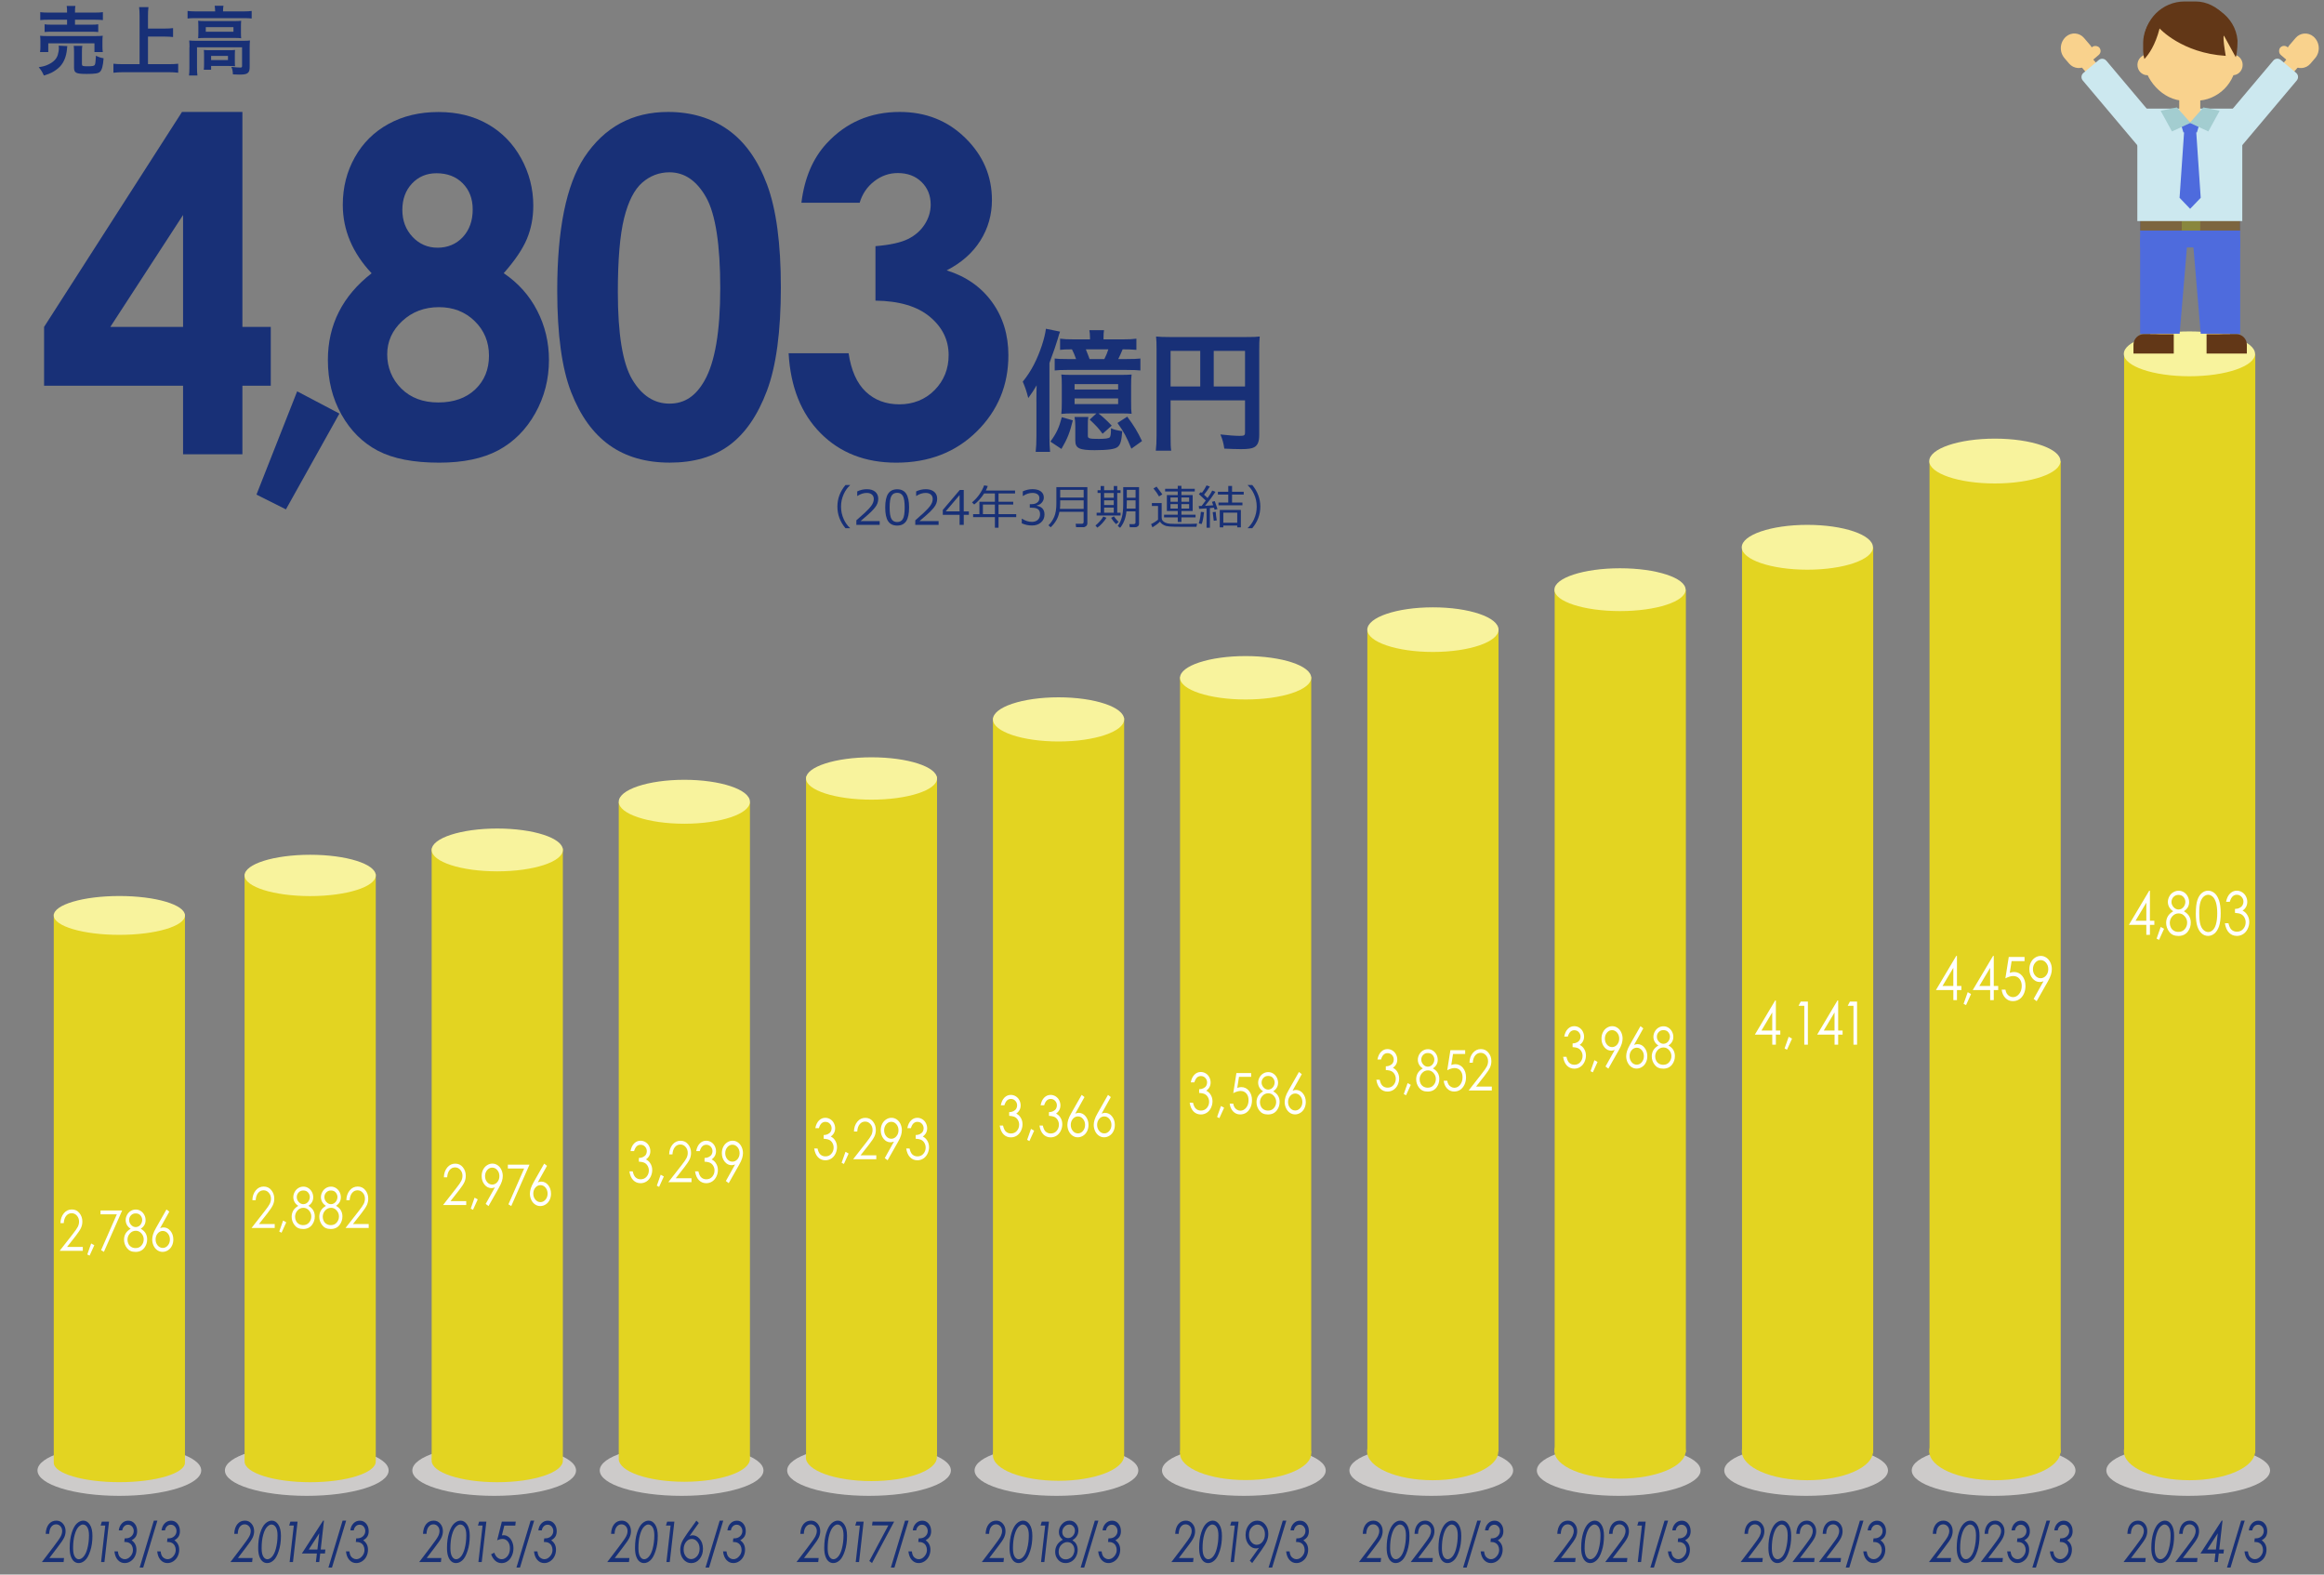 <?xml version="1.0" encoding="UTF-8"?><svg xmlns="http://www.w3.org/2000/svg" viewBox="0 0 620 420"><rect x="0" y="0" width="620" height="420" fill="#808080" stroke="none"/><defs><style>.cls-1{fill:#e3d421;}.cls-1,.cls-2,.cls-3,.cls-4,.cls-5,.cls-6,.cls-7,.cls-8,.cls-9,.cls-10,.cls-11,.cls-12{stroke-width:0px;}.cls-2{fill:#f9d28d;}.cls-3{fill:#623717;}.cls-4{fill:#cce8ef;}.cls-5{fill:#f8f39d;}.cls-6{fill:#183077;}.cls-7{fill:#4e6bdd;}.cls-8{fill:#7c653f;}.cls-9{fill:#89873d;}.cls-13{isolation:isolate;}.cls-10{fill:#fff;}.cls-11{fill:#a3cdd0;}.cls-12{fill:#cdcbca;mix-blend-mode:multiply;}</style></defs><g class="cls-13"><g id="_レイヤー_7"><ellipse class="cls-12" cx="31.84" cy="392.22" rx="21.84" ry="6.78"/><ellipse class="cls-12" cx="81.84" cy="392.22" rx="21.84" ry="6.78"/><ellipse class="cls-12" cx="131.84" cy="392.22" rx="21.84" ry="6.78"/><ellipse class="cls-12" cx="181.84" cy="392.22" rx="21.84" ry="6.78"/><ellipse class="cls-12" cx="231.84" cy="392.22" rx="21.84" ry="6.78"/><ellipse class="cls-12" cx="281.84" cy="392.22" rx="21.84" ry="6.78"/><ellipse class="cls-12" cx="331.84" cy="392.22" rx="21.84" ry="6.78"/><ellipse class="cls-12" cx="381.84" cy="392.22" rx="21.84" ry="6.78"/><ellipse class="cls-12" cx="431.84" cy="392.22" rx="21.84" ry="6.78"/><ellipse class="cls-12" cx="481.84" cy="392.22" rx="21.84" ry="6.78"/><ellipse class="cls-12" cx="531.86" cy="392.22" rx="21.84" ry="6.78"/><ellipse class="cls-12" cx="583.77" cy="392.22" rx="21.84" ry="6.78"/></g><g id="year"><path class="cls-6" d="M314.44,409.14h-.92c.05-1.12.33-1.99.85-2.61.52-.62,1.18-.92,2.01-.92.7,0,1.28.27,1.75.81.47.54.7,1.21.7,2,0,.56-.12,1.11-.36,1.65-.24.55-.86,1.46-1.85,2.74l-2.12,2.78h3.91l-.11,1.06h-5.79l3.01-3.95c1.15-1.51,1.83-2.5,2.06-2.97.22-.47.34-.92.34-1.35,0-.5-.15-.92-.46-1.26-.31-.34-.69-.52-1.16-.52-.52,0-.95.22-1.29.66s-.52,1.06-.55,1.87Z"/><path class="cls-6" d="M323.55,405.61c.69,0,1.27.35,1.74,1.06.47.71.7,1.71.7,3.01,0,1.49-.19,2.82-.58,4-.38,1.18-.84,2.02-1.38,2.51-.54.5-1.11.74-1.72.74-.46,0-.87-.15-1.22-.44-.35-.29-.64-.73-.85-1.32-.22-.59-.33-1.35-.33-2.28,0-1.55.18-2.9.55-4.05.37-1.16.83-1.98,1.37-2.48s1.12-.75,1.72-.75ZM323.46,406.64c-.37,0-.76.21-1.18.64-.41.43-.76,1.14-1.04,2.14-.28,1-.42,2.19-.42,3.57,0,.99.15,1.72.44,2.2s.66.72,1.09.72.87-.24,1.28-.72c.41-.48.74-1.17.97-2.07.3-1.12.45-2.32.45-3.59,0-.96-.15-1.68-.46-2.16s-.69-.72-1.15-.72Z"/><path class="cls-6" d="M328.51,405.88h1.91l-1.22,10.77h-.89l1.11-9.73h-1.24l.33-1.04Z"/><path class="cls-6" d="M334.07,416.93l-.65-.63,2.44-3.43c-.28.11-.54.16-.77.16-.7,0-1.31-.3-1.85-.89-.62-.69-.94-1.59-.94-2.7s.3-1.99.9-2.73c.6-.74,1.33-1.1,2.21-1.1s1.54.34,2.1,1.01c.57.68.85,1.51.85,2.52,0,.65-.12,1.28-.36,1.88-.24.6-.74,1.44-1.51,2.52l-2.43,3.39ZM335.28,412.05c.6,0,1.12-.27,1.54-.81.43-.54.64-1.21.64-2.01,0-.73-.2-1.34-.59-1.83s-.87-.73-1.43-.73-1.08.25-1.54.76-.69,1.18-.69,2.03c0,.73.2,1.35.61,1.85s.9.75,1.47.75Z"/><path class="cls-6" d="M343.17,405.61l-3.78,12.51h-.95l3.78-12.51h.95Z"/><path class="cls-6" d="M345.2,408.2h-.92c.09-.77.38-1.4.85-1.87.47-.48,1.04-.71,1.68-.71.69,0,1.26.26,1.7.79.45.53.67,1.2.67,2.02,0,.54-.11,1-.33,1.38-.22.38-.6.73-1.14,1.04.85.59,1.28,1.43,1.28,2.51,0,.64-.14,1.23-.41,1.78-.27.55-.66.98-1.15,1.31-.49.32-1.02.48-1.58.48-.72,0-1.33-.28-1.83-.83-.5-.55-.8-1.32-.9-2.29h.91c.07.51.17.9.32,1.17.15.27.36.48.64.66s.58.26.89.26c.56,0,1.06-.25,1.51-.76.45-.51.67-1.08.67-1.7,0-.41-.09-.78-.26-1.12-.18-.34-.43-.6-.76-.77-.33-.18-.76-.26-1.29-.26l.1-.95h.24c.65,0,1.18-.19,1.58-.57s.6-.85.6-1.38c0-.47-.15-.87-.44-1.2-.29-.33-.65-.49-1.08-.49-.4,0-.74.14-1.02.42-.29.28-.46.65-.53,1.11Z"/><path class="cls-6" d="M364.48,409.14h-.92c.05-1.12.33-1.99.85-2.61.52-.62,1.18-.92,2.01-.92.7,0,1.28.27,1.75.81.47.54.7,1.21.7,2,0,.56-.12,1.11-.36,1.65-.24.55-.86,1.46-1.85,2.74l-2.12,2.78h3.91l-.11,1.06h-5.79l3.01-3.95c1.15-1.51,1.83-2.5,2.06-2.97.22-.47.34-.92.34-1.35,0-.5-.15-.92-.46-1.26-.31-.34-.69-.52-1.16-.52-.52,0-.95.22-1.29.66s-.52,1.06-.55,1.87Z"/><path class="cls-6" d="M373.58,405.61c.69,0,1.27.35,1.74,1.06.47.71.7,1.71.7,3.01,0,1.49-.19,2.82-.58,4-.38,1.18-.84,2.02-1.38,2.51-.54.5-1.11.74-1.72.74-.46,0-.87-.15-1.22-.44-.35-.29-.64-.73-.85-1.32-.22-.59-.33-1.35-.33-2.28,0-1.55.18-2.9.55-4.05.37-1.16.83-1.98,1.37-2.48s1.12-.75,1.72-.75ZM373.49,406.64c-.37,0-.76.21-1.18.64-.41.43-.76,1.14-1.04,2.14-.28,1-.42,2.19-.42,3.57,0,.99.15,1.72.44,2.2s.66.72,1.09.72.87-.24,1.28-.72c.41-.48.74-1.17.97-2.07.3-1.12.45-2.32.45-3.59,0-.96-.15-1.68-.46-2.16s-.69-.72-1.15-.72Z"/><path class="cls-6" d="M378.29,409.14h-.92c.05-1.12.33-1.99.85-2.61.52-.62,1.18-.92,2.01-.92.7,0,1.28.27,1.75.81.47.54.7,1.21.7,2,0,.56-.12,1.11-.36,1.65-.24.55-.86,1.46-1.85,2.74l-2.12,2.78h3.91l-.11,1.06h-5.79l3.01-3.95c1.15-1.51,1.83-2.5,2.06-2.97.22-.47.34-.92.34-1.35,0-.5-.15-.92-.46-1.26-.31-.34-.69-.52-1.16-.52-.52,0-.95.22-1.29.66s-.52,1.06-.55,1.87Z"/><path class="cls-6" d="M387.4,405.61c.69,0,1.27.35,1.74,1.06.47.71.7,1.71.7,3.01,0,1.49-.19,2.82-.58,4-.38,1.18-.84,2.02-1.38,2.51-.54.5-1.11.74-1.72.74-.46,0-.87-.15-1.22-.44-.35-.29-.64-.73-.85-1.32-.22-.59-.33-1.35-.33-2.28,0-1.55.18-2.9.55-4.05.37-1.16.83-1.98,1.37-2.48s1.12-.75,1.72-.75ZM387.31,406.64c-.37,0-.76.21-1.18.64-.41.43-.76,1.14-1.04,2.14-.28,1-.42,2.19-.42,3.57,0,.99.15,1.72.44,2.2s.66.72,1.09.72.87-.24,1.28-.72c.41-.48.74-1.17.97-2.07.3-1.12.45-2.32.45-3.59,0-.96-.15-1.68-.46-2.16s-.69-.72-1.15-.72Z"/><path class="cls-6" d="M395.06,405.61l-3.78,12.51h-.95l3.78-12.51h.95Z"/><path class="cls-6" d="M397.09,408.2h-.92c.09-.77.38-1.4.85-1.87.47-.48,1.04-.71,1.68-.71.69,0,1.26.26,1.7.79.45.53.67,1.2.67,2.02,0,.54-.11,1-.33,1.38-.22.38-.6.73-1.14,1.04.85.59,1.28,1.43,1.28,2.51,0,.64-.14,1.23-.41,1.78-.27.55-.66.98-1.15,1.31-.49.32-1.02.48-1.58.48-.72,0-1.33-.28-1.83-.83-.5-.55-.8-1.32-.9-2.29h.91c.07.51.17.9.32,1.17.15.27.36.48.64.66s.58.26.89.26c.56,0,1.06-.25,1.51-.76.45-.51.67-1.08.67-1.7,0-.41-.09-.78-.26-1.12-.18-.34-.43-.6-.76-.77-.33-.18-.76-.26-1.29-.26l.1-.95h.24c.65,0,1.18-.19,1.58-.57s.6-.85.6-1.38c0-.47-.15-.87-.44-1.2-.29-.33-.65-.49-1.08-.49-.4,0-.74.14-1.02.42-.29.28-.46.65-.53,1.11Z"/><path class="cls-6" d="M416.37,409.14h-.92c.05-1.12.33-1.99.85-2.61.52-.62,1.18-.92,2.01-.92.7,0,1.28.27,1.75.81.47.54.7,1.21.7,2,0,.56-.12,1.11-.36,1.65-.24.55-.86,1.46-1.85,2.74l-2.12,2.78h3.91l-.11,1.06h-5.79l3.01-3.95c1.15-1.51,1.83-2.5,2.06-2.97.22-.47.34-.92.34-1.35,0-.5-.15-.92-.46-1.26-.31-.34-.69-.52-1.16-.52-.52,0-.95.22-1.29.66s-.52,1.06-.55,1.87Z"/><path class="cls-6" d="M425.47,405.61c.69,0,1.27.35,1.74,1.06.47.71.7,1.71.7,3.01,0,1.49-.19,2.82-.58,4-.38,1.18-.84,2.02-1.38,2.51-.54.5-1.11.74-1.72.74-.46,0-.87-.15-1.22-.44-.35-.29-.64-.73-.85-1.32-.22-.59-.33-1.35-.33-2.28,0-1.55.18-2.9.55-4.05.37-1.16.83-1.98,1.37-2.48s1.12-.75,1.72-.75ZM425.39,406.64c-.37,0-.76.21-1.18.64-.41.43-.76,1.14-1.04,2.14-.28,1-.42,2.19-.42,3.57,0,.99.15,1.72.44,2.2s.66.72,1.09.72.87-.24,1.28-.72c.41-.48.74-1.17.97-2.07.3-1.12.45-2.32.45-3.59,0-.96-.15-1.68-.46-2.16s-.69-.72-1.15-.72Z"/><path class="cls-6" d="M430.18,409.14h-.92c.05-1.12.33-1.99.85-2.61.52-.62,1.18-.92,2.01-.92.7,0,1.28.27,1.75.81.47.54.7,1.21.7,2,0,.56-.12,1.11-.36,1.65-.24.55-.86,1.46-1.85,2.74l-2.12,2.78h3.91l-.11,1.06h-5.79l3.01-3.95c1.15-1.51,1.83-2.5,2.06-2.97.22-.47.34-.92.34-1.35,0-.5-.15-.92-.46-1.26-.31-.34-.69-.52-1.16-.52-.52,0-.95.22-1.29.66s-.52,1.06-.55,1.87Z"/><path class="cls-6" d="M437.12,405.88h1.91l-1.22,10.77h-.89l1.11-9.73h-1.24l.33-1.04Z"/><path class="cls-6" d="M445.02,405.61l-3.78,12.51h-.95l3.78-12.51h.95Z"/><path class="cls-6" d="M447.05,408.2h-.92c.09-.77.38-1.4.85-1.87.47-.48,1.04-.71,1.68-.71.69,0,1.26.26,1.7.79.45.53.67,1.2.67,2.02,0,.54-.11,1-.33,1.38-.22.38-.6.73-1.14,1.04.85.59,1.28,1.43,1.28,2.51,0,.64-.14,1.23-.41,1.78-.27.55-.66.98-1.15,1.31-.49.32-1.02.48-1.58.48-.72,0-1.33-.28-1.83-.83-.5-.55-.8-1.32-.9-2.29h.91c.07.51.17.9.32,1.17.15.27.36.48.64.66s.58.26.89.26c.56,0,1.06-.25,1.51-.76.45-.51.67-1.08.67-1.7,0-.41-.09-.78-.26-1.12-.18-.34-.43-.6-.76-.77-.33-.18-.76-.26-1.29-.26l.1-.95h.24c.65,0,1.18-.19,1.58-.57s.6-.85.6-1.38c0-.47-.15-.87-.44-1.2-.29-.33-.65-.49-1.08-.49-.4,0-.74.14-1.02.42-.29.28-.46.65-.53,1.11Z"/><path class="cls-6" d="M466.31,409.14h-.92c.05-1.12.33-1.99.85-2.61.52-.62,1.18-.92,2.01-.92.7,0,1.28.27,1.75.81.47.54.7,1.21.7,2,0,.56-.12,1.11-.36,1.65-.24.55-.86,1.46-1.85,2.74l-2.12,2.78h3.91l-.11,1.06h-5.79l3.01-3.95c1.15-1.51,1.83-2.5,2.06-2.97.22-.47.34-.92.34-1.35,0-.5-.15-.92-.46-1.26-.31-.34-.69-.52-1.16-.52-.52,0-.95.22-1.29.66s-.52,1.06-.55,1.87Z"/><path class="cls-6" d="M475.42,405.61c.69,0,1.27.35,1.74,1.06.47.71.7,1.71.7,3.01,0,1.49-.19,2.82-.58,4-.38,1.18-.84,2.02-1.38,2.51-.54.5-1.11.74-1.72.74-.46,0-.87-.15-1.22-.44-.35-.29-.64-.73-.85-1.32-.22-.59-.33-1.35-.33-2.28,0-1.55.18-2.9.55-4.05.37-1.16.83-1.98,1.37-2.48s1.12-.75,1.72-.75ZM475.33,406.64c-.37,0-.76.21-1.18.64-.41.43-.76,1.14-1.04,2.14-.28,1-.42,2.19-.42,3.57,0,.99.15,1.72.44,2.2s.66.72,1.09.72.87-.24,1.28-.72c.41-.48.74-1.17.97-2.07.3-1.12.45-2.32.45-3.59,0-.96-.15-1.68-.46-2.16s-.69-.72-1.15-.72Z"/><path class="cls-6" d="M480.13,409.14h-.92c.05-1.12.33-1.99.85-2.61.52-.62,1.18-.92,2.01-.92.7,0,1.28.27,1.75.81.47.54.7,1.21.7,2,0,.56-.12,1.11-.36,1.65-.24.55-.86,1.46-1.85,2.74l-2.12,2.78h3.91l-.11,1.06h-5.79l3.01-3.95c1.15-1.51,1.83-2.5,2.06-2.97.22-.47.34-.92.34-1.35,0-.5-.15-.92-.46-1.26-.31-.34-.69-.52-1.16-.52-.52,0-.95.22-1.29.66s-.52,1.06-.55,1.87Z"/><path class="cls-6" d="M487.18,409.14h-.92c.05-1.12.33-1.99.85-2.61.52-.62,1.18-.92,2.01-.92.7,0,1.28.27,1.75.81.47.54.7,1.21.7,2,0,.56-.12,1.11-.36,1.65-.24.55-.86,1.46-1.85,2.74l-2.12,2.78h3.91l-.11,1.06h-5.79l3.01-3.95c1.15-1.51,1.83-2.5,2.06-2.97.22-.47.34-.92.34-1.35,0-.5-.15-.92-.46-1.26-.31-.34-.69-.52-1.16-.52-.52,0-.95.22-1.29.66s-.52,1.06-.55,1.87Z"/><path class="cls-6" d="M497.14,405.61l-3.78,12.51h-.95l3.78-12.51h.95Z"/><path class="cls-6" d="M499.17,408.2h-.92c.09-.77.38-1.4.85-1.87.47-.48,1.04-.71,1.68-.71.69,0,1.26.26,1.7.79.45.53.67,1.2.67,2.02,0,.54-.11,1-.33,1.38-.22.38-.6.73-1.14,1.04.85.59,1.28,1.43,1.28,2.51,0,.64-.14,1.23-.41,1.78-.27.55-.66.98-1.15,1.31-.49.32-1.02.48-1.58.48-.72,0-1.33-.28-1.83-.83-.5-.55-.8-1.32-.9-2.29h.91c.07.51.17.9.32,1.17.15.27.36.48.64.66s.58.26.89.26c.56,0,1.06-.25,1.51-.76.45-.51.67-1.08.67-1.7,0-.41-.09-.78-.26-1.12-.18-.34-.43-.6-.76-.77-.33-.18-.76-.26-1.29-.26l.1-.95h.24c.65,0,1.18-.19,1.58-.57s.6-.85.6-1.38c0-.47-.15-.87-.44-1.2-.29-.33-.65-.49-1.08-.49-.4,0-.74.14-1.02.42-.29.28-.46.65-.53,1.11Z"/><path class="cls-6" d="M516.55,409.14h-.92c.05-1.12.33-1.99.85-2.61.52-.62,1.18-.92,2.01-.92.7,0,1.28.27,1.75.81.47.54.7,1.21.7,2,0,.56-.12,1.11-.36,1.65-.24.55-.86,1.46-1.85,2.74l-2.12,2.78h3.91l-.11,1.06h-5.79l3.01-3.95c1.15-1.51,1.83-2.5,2.06-2.97.22-.47.34-.92.34-1.35,0-.5-.15-.92-.46-1.26-.31-.34-.69-.52-1.16-.52-.52,0-.95.22-1.29.66s-.52,1.06-.55,1.87Z"/><path class="cls-6" d="M525.66,405.61c.69,0,1.27.35,1.74,1.06.47.71.7,1.71.7,3.01,0,1.49-.19,2.82-.58,4-.38,1.18-.84,2.02-1.38,2.51-.54.5-1.11.74-1.72.74-.46,0-.87-.15-1.22-.44-.35-.29-.64-.73-.85-1.32-.22-.59-.33-1.35-.33-2.28,0-1.55.18-2.9.55-4.05.37-1.16.83-1.98,1.37-2.48s1.12-.75,1.72-.75ZM525.57,406.64c-.37,0-.76.21-1.18.64-.41.43-.76,1.14-1.04,2.14-.28,1-.42,2.19-.42,3.57,0,.99.15,1.72.44,2.2s.66.72,1.09.72.87-.24,1.28-.72c.41-.48.74-1.17.97-2.07.3-1.12.45-2.32.45-3.59,0-.96-.15-1.68-.46-2.16s-.69-.72-1.15-.72Z"/><path class="cls-6" d="M530.37,409.14h-.92c.05-1.12.33-1.99.85-2.61.52-.62,1.18-.92,2.01-.92.7,0,1.28.27,1.75.81.47.54.7,1.21.7,2,0,.56-.12,1.11-.36,1.65-.24.55-.86,1.46-1.85,2.74l-2.12,2.78h3.91l-.11,1.06h-5.79l3.01-3.95c1.15-1.51,1.83-2.5,2.06-2.97.22-.47.34-.92.34-1.35,0-.5-.15-.92-.46-1.26-.31-.34-.69-.52-1.16-.52-.52,0-.95.22-1.29.66s-.52,1.06-.55,1.87Z"/><path class="cls-6" d="M537.55,408.2h-.92c.09-.77.38-1.4.85-1.87.47-.48,1.04-.71,1.68-.71.69,0,1.26.26,1.7.79.45.53.67,1.2.67,2.02,0,.54-.11,1-.33,1.38-.22.38-.6.73-1.14,1.04.85.59,1.28,1.43,1.28,2.51,0,.64-.14,1.23-.41,1.78-.27.55-.66.98-1.15,1.31-.49.32-1.02.48-1.58.48-.72,0-1.33-.28-1.83-.83-.5-.55-.8-1.32-.9-2.29h.91c.07.51.17.9.32,1.17.15.27.36.48.64.66s.58.26.89.26c.56,0,1.06-.25,1.51-.76.45-.51.67-1.08.67-1.7,0-.41-.09-.78-.26-1.12-.18-.34-.43-.6-.76-.77-.33-.18-.76-.26-1.29-.26l.1-.95h.24c.65,0,1.18-.19,1.58-.57s.6-.85.6-1.38c0-.47-.15-.87-.44-1.2-.29-.33-.65-.49-1.08-.49-.4,0-.74.14-1.02.42-.29.28-.46.65-.53,1.11Z"/><path class="cls-6" d="M546.93,405.61l-3.78,12.51h-.95l3.78-12.51h.95Z"/><path class="cls-6" d="M548.96,408.2h-.92c.09-.77.38-1.4.85-1.87.47-.48,1.04-.71,1.68-.71.69,0,1.26.26,1.7.79.45.53.67,1.2.67,2.02,0,.54-.11,1-.33,1.38-.22.38-.6.73-1.14,1.04.85.59,1.28,1.43,1.28,2.51,0,.64-.14,1.23-.41,1.78-.27.55-.66.98-1.15,1.31-.49.32-1.02.48-1.58.48-.72,0-1.33-.28-1.83-.83-.5-.55-.8-1.32-.9-2.29h.91c.07.51.17.9.32,1.17.15.27.36.48.64.66s.58.26.89.26c.56,0,1.06-.25,1.51-.76.45-.51.67-1.08.67-1.7,0-.41-.09-.78-.26-1.12-.18-.34-.43-.6-.76-.77-.33-.18-.76-.26-1.29-.26l.1-.95h.24c.65,0,1.18-.19,1.58-.57s.6-.85.6-1.38c0-.47-.15-.87-.44-1.2-.29-.33-.65-.49-1.08-.49-.4,0-.74.14-1.02.42-.29.28-.46.65-.53,1.11Z"/><path class="cls-6" d="M568.46,409.14h-.92c.05-1.12.33-1.99.85-2.61.52-.62,1.18-.92,2.01-.92.7,0,1.28.27,1.75.81.47.54.7,1.21.7,2,0,.56-.12,1.11-.36,1.65-.24.55-.86,1.46-1.85,2.74l-2.12,2.78h3.91l-.11,1.06h-5.79l3.01-3.95c1.15-1.51,1.83-2.5,2.06-2.97.22-.47.34-.92.34-1.35,0-.5-.15-.92-.46-1.26-.31-.34-.69-.52-1.16-.52-.52,0-.95.22-1.29.66s-.52,1.06-.55,1.87Z"/><path class="cls-6" d="M577.57,405.61c.69,0,1.27.35,1.74,1.06.47.71.7,1.71.7,3.01,0,1.49-.19,2.82-.58,4-.38,1.18-.84,2.02-1.38,2.51-.54.5-1.11.74-1.72.74-.46,0-.87-.15-1.22-.44-.35-.29-.64-.73-.85-1.32-.22-.59-.33-1.35-.33-2.28,0-1.55.18-2.9.55-4.05.37-1.16.83-1.98,1.37-2.48s1.12-.75,1.72-.75ZM577.48,406.64c-.37,0-.76.21-1.18.64-.41.43-.76,1.14-1.04,2.14-.28,1-.42,2.19-.42,3.57,0,.99.15,1.72.44,2.2s.66.72,1.09.72.87-.24,1.28-.72c.41-.48.74-1.17.97-2.07.3-1.12.45-2.32.45-3.59,0-.96-.15-1.68-.46-2.16s-.69-.72-1.15-.72Z"/><path class="cls-6" d="M582.28,409.14h-.92c.05-1.12.33-1.99.85-2.61.52-.62,1.18-.92,2.01-.92.7,0,1.28.27,1.75.81.47.54.7,1.21.7,2,0,.56-.12,1.11-.36,1.65-.24.55-.86,1.46-1.85,2.74l-2.12,2.78h3.91l-.11,1.06h-5.79l3.01-3.95c1.15-1.51,1.83-2.5,2.06-2.97.22-.47.34-.92.34-1.35,0-.5-.15-.92-.46-1.26-.31-.34-.69-.52-1.16-.52-.52,0-.95.22-1.29.66s-.52,1.06-.55,1.87Z"/><path class="cls-6" d="M592.93,405.61l-.87,7.7h1.25l-.12,1.06h-1.26l-.26,2.29h-.89l.26-2.29h-4l5.66-8.76h.22ZM591.66,409l-2.79,4.31h2.3l.49-4.31Z"/><path class="cls-6" d="M598.85,405.61l-3.78,12.51h-.95l3.78-12.51h.95Z"/><path class="cls-6" d="M600.87,408.2h-.92c.09-.77.38-1.4.85-1.87.47-.48,1.04-.71,1.68-.71.69,0,1.26.26,1.7.79.45.53.67,1.2.67,2.02,0,.54-.11,1-.33,1.38-.22.38-.6.73-1.14,1.04.85.59,1.28,1.43,1.28,2.51,0,.64-.14,1.23-.41,1.78-.27.55-.66.98-1.15,1.31-.49.32-1.02.48-1.58.48-.72,0-1.33-.28-1.83-.83-.5-.55-.8-1.32-.9-2.29h.91c.07.51.17.9.32,1.17.15.27.36.48.64.66s.58.26.89.26c.56,0,1.06-.25,1.51-.76.45-.51.67-1.08.67-1.7,0-.41-.09-.78-.26-1.12-.18-.34-.43-.6-.76-.77-.33-.18-.76-.26-1.29-.26l.1-.95h.24c.65,0,1.18-.19,1.58-.57s.6-.85.6-1.38c0-.47-.15-.87-.44-1.2-.29-.33-.65-.49-1.08-.49-.4,0-.74.14-1.02.42-.29.28-.46.65-.53,1.11Z"/><path class="cls-6" d="M13.11,409.14h-.92c.05-1.12.33-1.99.85-2.61.52-.62,1.18-.92,2.01-.92.7,0,1.28.27,1.75.81s.7,1.21.7,2c0,.56-.12,1.11-.36,1.65s-.86,1.46-1.85,2.74l-2.12,2.78h3.91l-.11,1.06h-5.79l3.01-3.95c1.15-1.51,1.84-2.5,2.06-2.97.23-.47.34-.92.34-1.35,0-.5-.15-.92-.46-1.26-.31-.34-.69-.52-1.16-.52-.52,0-.95.22-1.29.66s-.52,1.06-.55,1.87Z"/><path class="cls-6" d="M22.22,405.61c.69,0,1.27.35,1.74,1.06.47.71.7,1.71.7,3.01,0,1.49-.19,2.82-.58,4-.38,1.18-.84,2.02-1.38,2.51-.54.5-1.11.74-1.72.74-.46,0-.87-.15-1.22-.44-.35-.29-.64-.73-.85-1.32-.22-.59-.32-1.35-.32-2.28,0-1.55.18-2.9.55-4.05.37-1.16.82-1.98,1.37-2.48s1.12-.75,1.72-.75ZM22.13,406.64c-.37,0-.76.21-1.18.64-.42.43-.76,1.14-1.04,2.14s-.41,2.19-.41,3.57c0,.99.15,1.72.44,2.2s.66.72,1.09.72.87-.24,1.28-.72c.41-.48.74-1.17.98-2.07.3-1.12.45-2.32.45-3.59,0-.96-.15-1.68-.46-2.16-.31-.48-.69-.72-1.15-.72Z"/><path class="cls-6" d="M27.18,405.88h1.91l-1.23,10.77h-.89l1.11-9.73h-1.24l.33-1.04Z"/><path class="cls-6" d="M32.61,408.2h-.92c.09-.77.38-1.4.85-1.87.47-.48,1.03-.71,1.68-.71.69,0,1.25.26,1.7.79.45.53.67,1.2.67,2.02,0,.54-.11,1-.33,1.38s-.6.73-1.14,1.04c.85.59,1.28,1.43,1.28,2.51,0,.64-.14,1.23-.41,1.78-.27.55-.66.98-1.15,1.31-.49.32-1.02.48-1.58.48-.72,0-1.33-.28-1.83-.83-.5-.55-.8-1.32-.9-2.29h.91c.07.51.17.9.32,1.17.15.27.36.48.64.66.28.17.58.26.89.26.56,0,1.06-.25,1.51-.76.45-.51.67-1.08.67-1.7,0-.41-.09-.78-.26-1.12-.18-.34-.43-.6-.76-.77s-.76-.26-1.29-.26l.1-.95h.24c.65,0,1.18-.19,1.58-.57s.6-.85.6-1.38c0-.47-.15-.87-.44-1.2-.29-.33-.65-.49-1.08-.49-.4,0-.74.14-1.02.42-.29.28-.46.65-.53,1.11Z"/><path class="cls-6" d="M41.99,405.61l-3.78,12.51h-.95l3.78-12.51h.95Z"/><path class="cls-6" d="M44.02,408.2h-.92c.09-.77.38-1.4.85-1.87.47-.48,1.03-.71,1.68-.71.69,0,1.25.26,1.7.79.45.53.67,1.2.67,2.02,0,.54-.11,1-.33,1.38s-.6.73-1.14,1.04c.85.59,1.28,1.43,1.28,2.51,0,.64-.14,1.23-.41,1.78-.27.55-.66.98-1.15,1.31-.49.32-1.02.48-1.58.48-.72,0-1.33-.28-1.83-.83-.5-.55-.8-1.32-.9-2.29h.91c.07.51.17.9.32,1.17.15.27.36.48.64.66.28.17.58.26.89.26.56,0,1.06-.25,1.51-.76.45-.51.67-1.08.67-1.7,0-.41-.09-.78-.26-1.12-.18-.34-.43-.6-.76-.77s-.76-.26-1.29-.26l.1-.95h.24c.65,0,1.18-.19,1.58-.57s.6-.85.6-1.38c0-.47-.15-.87-.44-1.2-.29-.33-.65-.49-1.08-.49-.4,0-.74.14-1.02.42-.29.28-.46.65-.53,1.11Z"/><path class="cls-6" d="M63.41,409.14h-.92c.05-1.12.33-1.99.85-2.61.52-.62,1.18-.92,2.01-.92.7,0,1.28.27,1.75.81s.7,1.21.7,2c0,.56-.12,1.11-.36,1.65s-.86,1.46-1.85,2.74l-2.12,2.78h3.91l-.11,1.06h-5.79l3.01-3.95c1.15-1.51,1.84-2.5,2.06-2.97.23-.47.34-.92.34-1.35,0-.5-.15-.92-.46-1.26-.31-.34-.69-.52-1.16-.52-.52,0-.95.22-1.29.66s-.52,1.06-.55,1.87Z"/><path class="cls-6" d="M72.51,405.61c.69,0,1.27.35,1.74,1.06.47.71.7,1.71.7,3.01,0,1.49-.19,2.82-.58,4-.38,1.18-.84,2.02-1.38,2.51-.54.5-1.11.74-1.72.74-.46,0-.87-.15-1.22-.44-.35-.29-.64-.73-.85-1.32-.22-.59-.32-1.35-.32-2.28,0-1.55.18-2.9.55-4.05.37-1.16.82-1.98,1.37-2.48s1.12-.75,1.72-.75ZM72.43,406.64c-.37,0-.76.21-1.18.64-.42.43-.76,1.14-1.04,2.14s-.41,2.19-.41,3.57c0,.99.15,1.72.44,2.2s.66.72,1.09.72.87-.24,1.28-.72c.41-.48.74-1.17.98-2.07.3-1.12.45-2.32.45-3.59,0-.96-.15-1.68-.46-2.16-.31-.48-.69-.72-1.15-.72Z"/><path class="cls-6" d="M77.48,405.88h1.91l-1.23,10.77h-.89l1.11-9.73h-1.24l.33-1.04Z"/><path class="cls-6" d="M86.43,405.61l-.87,7.7h1.25l-.12,1.06h-1.26l-.26,2.29h-.89l.26-2.29h-4l5.66-8.76h.22ZM85.17,409l-2.79,4.31h2.3l.49-4.31Z"/><path class="cls-6" d="M92.35,405.61l-3.78,12.51h-.95l3.78-12.51h.95Z"/><path class="cls-6" d="M94.38,408.2h-.92c.09-.77.38-1.4.85-1.87.47-.48,1.03-.71,1.68-.71.69,0,1.25.26,1.7.79.45.53.67,1.2.67,2.02,0,.54-.11,1-.33,1.38s-.6.73-1.14,1.04c.85.59,1.28,1.43,1.28,2.51,0,.64-.14,1.23-.41,1.78-.27.55-.66.98-1.15,1.31-.49.32-1.02.48-1.58.48-.72,0-1.33-.28-1.83-.83-.5-.55-.8-1.32-.9-2.29h.91c.07.51.17.9.32,1.17.15.27.36.48.64.66.28.17.58.26.89.26.56,0,1.06-.25,1.51-.76.45-.51.67-1.08.67-1.7,0-.41-.09-.78-.26-1.12-.18-.34-.43-.6-.76-.77s-.76-.26-1.29-.26l.1-.95h.24c.65,0,1.18-.19,1.58-.57s.6-.85.6-1.38c0-.47-.15-.87-.44-1.2-.29-.33-.65-.49-1.08-.49-.4,0-.74.14-1.02.42-.29.28-.46.65-.53,1.11Z"/><path class="cls-6" d="M113.77,409.14h-.92c.05-1.12.33-1.99.85-2.61.52-.62,1.18-.92,2.01-.92.7,0,1.28.27,1.75.81s.7,1.21.7,2c0,.56-.12,1.11-.36,1.65s-.86,1.46-1.85,2.74l-2.12,2.78h3.91l-.11,1.06h-5.79l3.01-3.95c1.15-1.51,1.84-2.5,2.06-2.97.23-.47.34-.92.34-1.35,0-.5-.15-.92-.46-1.26-.31-.34-.69-.52-1.16-.52-.52,0-.95.22-1.29.66s-.52,1.06-.55,1.87Z"/><path class="cls-6" d="M122.88,405.61c.69,0,1.27.35,1.74,1.06.47.71.7,1.71.7,3.01,0,1.49-.19,2.82-.58,4-.38,1.18-.84,2.02-1.38,2.51-.54.5-1.11.74-1.72.74-.46,0-.87-.15-1.22-.44-.35-.29-.64-.73-.85-1.32-.22-.59-.32-1.35-.32-2.28,0-1.55.18-2.9.55-4.05.37-1.16.82-1.98,1.37-2.48s1.12-.75,1.72-.75ZM122.79,406.64c-.37,0-.76.21-1.18.64-.42.43-.76,1.14-1.04,2.14s-.41,2.19-.41,3.57c0,.99.15,1.72.44,2.2s.66.72,1.09.72.87-.24,1.28-.72c.41-.48.74-1.17.98-2.07.3-1.12.45-2.32.45-3.59,0-.96-.15-1.68-.46-2.16-.31-.48-.69-.72-1.15-.72Z"/><path class="cls-6" d="M127.84,405.88h1.91l-1.23,10.77h-.89l1.11-9.73h-1.24l.33-1.04Z"/><path class="cls-6" d="M133.9,405.88h3.69l-.12,1.06h-2.93l-.64,2.6c.2-.02.37-.04.49-.04.44,0,.86.15,1.27.45.4.3.72.72.96,1.26.24.54.36,1.13.36,1.77,0,.72-.14,1.39-.43,2.02-.29.63-.67,1.11-1.14,1.44-.47.33-.99.5-1.58.5-.62,0-1.16-.19-1.63-.57-.47-.38-.86-.97-1.18-1.78l.84-.43c.21.58.49,1.01.84,1.3.35.29.73.44,1.15.44.55,0,1.06-.26,1.51-.78.45-.52.68-1.22.68-2.11,0-.75-.18-1.36-.55-1.82s-.84-.7-1.41-.7c-.45,0-.93.12-1.45.37l1.25-4.96Z"/><path class="cls-6" d="M142.51,405.61l-3.78,12.51h-.95l3.78-12.51h.95Z"/><path class="cls-6" d="M144.54,408.2h-.92c.09-.77.38-1.4.85-1.87.47-.48,1.03-.71,1.68-.71.69,0,1.25.26,1.7.79.45.53.67,1.2.67,2.02,0,.54-.11,1-.33,1.38s-.6.73-1.14,1.04c.85.59,1.28,1.43,1.28,2.51,0,.64-.14,1.23-.41,1.78-.27.55-.66.98-1.15,1.31-.49.32-1.02.48-1.58.48-.72,0-1.33-.28-1.83-.83-.5-.55-.8-1.32-.9-2.29h.91c.07.51.17.9.32,1.17.15.27.36.48.64.66.28.17.58.26.89.26.56,0,1.06-.25,1.51-.76.45-.51.67-1.08.67-1.7,0-.41-.09-.78-.26-1.12-.18-.34-.43-.6-.76-.77s-.76-.26-1.29-.26l.1-.95h.24c.65,0,1.18-.19,1.58-.57s.6-.85.6-1.38c0-.47-.15-.87-.44-1.2-.29-.33-.65-.49-1.08-.49-.4,0-.74.14-1.02.42-.29.28-.46.65-.53,1.11Z"/><path class="cls-6" d="M163.94,409.14h-.92c.05-1.12.33-1.99.85-2.61.52-.62,1.18-.92,2.01-.92.7,0,1.28.27,1.75.81s.7,1.21.7,2c0,.56-.12,1.11-.36,1.65s-.86,1.46-1.85,2.74l-2.12,2.78h3.91l-.11,1.06h-5.79l3.01-3.95c1.15-1.51,1.84-2.5,2.06-2.97.23-.47.34-.92.34-1.35,0-.5-.15-.92-.46-1.26-.31-.34-.69-.52-1.16-.52-.52,0-.95.22-1.29.66s-.52,1.06-.55,1.87Z"/><path class="cls-6" d="M173.04,405.61c.69,0,1.27.35,1.74,1.06.47.71.7,1.71.7,3.01,0,1.49-.19,2.82-.58,4-.38,1.18-.84,2.02-1.38,2.51-.54.5-1.11.74-1.72.74-.46,0-.87-.15-1.22-.44-.35-.29-.64-.73-.85-1.32-.22-.59-.32-1.35-.32-2.28,0-1.55.18-2.9.55-4.05.37-1.16.82-1.98,1.37-2.48s1.12-.75,1.72-.75ZM172.95,406.64c-.37,0-.76.21-1.18.64-.42.43-.76,1.14-1.04,2.14s-.41,2.19-.41,3.57c0,.99.15,1.72.44,2.2s.66.72,1.09.72.87-.24,1.28-.72c.41-.48.74-1.17.98-2.07.3-1.12.45-2.32.45-3.59,0-.96-.15-1.68-.46-2.16-.31-.48-.69-.72-1.15-.72Z"/><path class="cls-6" d="M178,405.88h1.91l-1.23,10.77h-.89l1.11-9.73h-1.24l.33-1.04Z"/><path class="cls-6" d="M185.78,405.61l.65.63-2.45,3.44c.29-.11.55-.16.78-.16.7,0,1.31.29,1.84.89.63.69.94,1.59.94,2.7s-.3,1.99-.9,2.73c-.6.73-1.34,1.1-2.22,1.1s-1.54-.34-2.1-1.01-.84-1.51-.84-2.51c0-.65.12-1.28.35-1.88.24-.6.74-1.44,1.51-2.52l2.43-3.39ZM184.56,410.49c-.6,0-1.12.27-1.54.81-.43.54-.64,1.21-.64,2.01,0,.74.2,1.35.59,1.83.39.49.87.73,1.43.73s1.08-.25,1.54-.76c.46-.5.7-1.18.7-2.02,0-.74-.2-1.36-.61-1.85-.4-.5-.9-.75-1.47-.75Z"/><path class="cls-6" d="M192.95,405.61l-3.78,12.51h-.95l3.78-12.51h.96Z"/><path class="cls-6" d="M194.98,408.2h-.92c.09-.77.38-1.4.85-1.87.47-.48,1.04-.71,1.68-.71.69,0,1.26.26,1.7.79.45.53.67,1.2.67,2.02,0,.54-.11,1-.33,1.38-.22.38-.6.73-1.14,1.04.85.59,1.28,1.43,1.28,2.51,0,.64-.14,1.23-.41,1.78-.27.55-.66.98-1.15,1.31-.49.32-1.02.48-1.58.48-.72,0-1.33-.28-1.83-.83-.5-.55-.8-1.32-.9-2.29h.91c.07.51.17.9.32,1.17.15.27.36.48.64.66s.58.26.89.26c.56,0,1.06-.25,1.51-.76.45-.51.67-1.08.67-1.7,0-.41-.09-.78-.26-1.12-.18-.34-.43-.6-.76-.77-.33-.18-.76-.26-1.29-.26l.1-.95h.24c.65,0,1.18-.19,1.58-.57s.6-.85.6-1.38c0-.47-.15-.87-.44-1.2-.29-.33-.65-.49-1.08-.49-.4,0-.74.14-1.02.42-.29.28-.46.65-.53,1.11Z"/><path class="cls-6" d="M214.43,409.14h-.92c.05-1.12.33-1.99.85-2.61.52-.62,1.18-.92,2.01-.92.7,0,1.28.27,1.75.81.47.54.7,1.21.7,2,0,.56-.12,1.11-.36,1.65-.24.55-.86,1.46-1.85,2.74l-2.12,2.78h3.91l-.11,1.06h-5.79l3.01-3.95c1.15-1.51,1.83-2.5,2.06-2.97.22-.47.34-.92.34-1.35,0-.5-.15-.92-.46-1.26-.31-.34-.69-.52-1.16-.52-.52,0-.95.22-1.29.66s-.52,1.06-.55,1.87Z"/><path class="cls-6" d="M223.53,405.61c.69,0,1.27.35,1.74,1.06.47.71.7,1.71.7,3.01,0,1.49-.19,2.82-.58,4-.38,1.18-.84,2.02-1.38,2.51-.54.5-1.11.74-1.72.74-.46,0-.87-.15-1.22-.44-.35-.29-.64-.73-.85-1.32-.22-.59-.33-1.35-.33-2.28,0-1.55.18-2.9.55-4.05.37-1.16.83-1.98,1.37-2.48s1.12-.75,1.72-.75ZM223.45,406.64c-.37,0-.76.21-1.18.64-.41.43-.76,1.14-1.04,2.14-.28,1-.42,2.19-.42,3.57,0,.99.15,1.72.44,2.2s.66.72,1.09.72.87-.24,1.28-.72c.41-.48.74-1.17.97-2.07.3-1.12.45-2.32.45-3.59,0-.96-.15-1.68-.46-2.16s-.69-.72-1.15-.72Z"/><path class="cls-6" d="M228.49,405.88h1.91l-1.22,10.77h-.89l1.11-9.73h-1.24l.33-1.04Z"/><path class="cls-6" d="M232.77,405.88h5.77l-5.9,11.04-.72-.54,5.07-9.49h-4.35l.14-1.02Z"/><path class="cls-6" d="M242.4,405.61l-3.78,12.51h-.95l3.78-12.51h.95Z"/><path class="cls-6" d="M244.43,408.2h-.92c.09-.77.38-1.4.85-1.87.47-.48,1.04-.71,1.68-.71.69,0,1.26.26,1.7.79.45.53.67,1.2.67,2.02,0,.54-.11,1-.33,1.38-.22.38-.6.73-1.14,1.04.85.59,1.28,1.43,1.28,2.51,0,.64-.14,1.23-.41,1.78-.27.55-.66.98-1.15,1.31-.49.32-1.02.48-1.58.48-.72,0-1.33-.28-1.83-.83-.5-.55-.8-1.32-.9-2.29h.91c.07.51.17.9.32,1.17.15.27.36.48.64.66s.58.26.89.26c.56,0,1.06-.25,1.51-.76.45-.51.67-1.08.67-1.7,0-.41-.09-.78-.26-1.12-.18-.34-.43-.6-.76-.77-.33-.18-.76-.26-1.29-.26l.1-.95h.24c.65,0,1.18-.19,1.58-.57s.6-.85.6-1.38c0-.47-.15-.87-.44-1.2-.29-.33-.65-.49-1.08-.49-.4,0-.74.14-1.02.42-.29.28-.46.65-.53,1.11Z"/><path class="cls-6" d="M263.86,409.14h-.92c.05-1.12.33-1.99.85-2.61.52-.62,1.18-.92,2.01-.92.7,0,1.28.27,1.75.81.47.54.7,1.21.7,2,0,.56-.12,1.11-.36,1.65-.24.55-.86,1.46-1.85,2.74l-2.12,2.78h3.91l-.11,1.06h-5.79l3.01-3.95c1.15-1.51,1.83-2.5,2.06-2.97.22-.47.34-.92.34-1.35,0-.5-.15-.92-.46-1.26-.31-.34-.69-.52-1.16-.52-.52,0-.95.22-1.29.66s-.52,1.06-.55,1.87Z"/><path class="cls-6" d="M272.97,405.61c.69,0,1.27.35,1.74,1.06.47.71.7,1.71.7,3.01,0,1.49-.19,2.82-.58,4-.38,1.18-.84,2.02-1.38,2.51-.54.5-1.11.74-1.72.74-.46,0-.87-.15-1.22-.44-.35-.29-.64-.73-.85-1.32-.22-.59-.33-1.35-.33-2.28,0-1.55.18-2.9.55-4.05.37-1.16.83-1.98,1.37-2.48s1.12-.75,1.72-.75ZM272.88,406.64c-.37,0-.76.21-1.18.64-.41.43-.76,1.14-1.04,2.14-.28,1-.42,2.19-.42,3.57,0,.99.15,1.72.44,2.2s.66.72,1.09.72.87-.24,1.28-.72c.41-.48.74-1.17.97-2.07.3-1.12.45-2.32.45-3.59,0-.96-.15-1.68-.46-2.16s-.69-.72-1.15-.72Z"/><path class="cls-6" d="M277.93,405.88h1.91l-1.22,10.77h-.89l1.11-9.73h-1.24l.33-1.04Z"/><path class="cls-6" d="M286.08,410.84c.44.27.77.57.98.92.29.48.44,1.02.44,1.63s-.14,1.22-.42,1.77-.67.98-1.16,1.3c-.5.31-1.05.47-1.65.47-.8,0-1.46-.29-1.98-.88s-.79-1.29-.79-2.1c0-.67.17-1.29.5-1.85.33-.56.85-1.02,1.54-1.4-.38-.3-.65-.62-.81-.95-.16-.33-.24-.69-.24-1.09,0-.81.28-1.52.84-2.13.56-.62,1.22-.92,2-.92.68,0,1.24.25,1.69.77.45.51.67,1.13.67,1.85,0,.55-.13,1.04-.4,1.48-.27.44-.67.81-1.2,1.14ZM284.82,411.33c-.63,0-1.19.24-1.67.72-.48.48-.72,1.1-.72,1.88,0,.58.17,1.06.52,1.44.35.38.8.57,1.36.57.42,0,.81-.11,1.18-.33.36-.22.65-.53.85-.93.2-.4.3-.8.3-1.22,0-.6-.17-1.1-.52-1.5-.34-.41-.78-.61-1.29-.61ZM285.3,406.66c-.53,0-.98.2-1.35.6-.37.4-.55.86-.55,1.38,0,.47.14.86.43,1.16.28.3.66.46,1.13.46.5,0,.93-.2,1.28-.6.35-.4.53-.86.53-1.4,0-.44-.14-.82-.42-1.13-.28-.31-.63-.47-1.04-.47Z"/><path class="cls-6" d="M293.03,405.61l-3.78,12.51h-.95l3.78-12.51h.95Z"/><path class="cls-6" d="M295.06,408.2h-.92c.09-.77.38-1.4.85-1.87.47-.48,1.04-.71,1.68-.71.69,0,1.26.26,1.7.79.45.53.67,1.2.67,2.02,0,.54-.11,1-.33,1.38-.22.38-.6.73-1.14,1.04.85.59,1.28,1.43,1.28,2.51,0,.64-.14,1.23-.41,1.78-.27.55-.66.98-1.15,1.31-.49.32-1.02.48-1.58.48-.72,0-1.33-.28-1.83-.83-.5-.55-.8-1.32-.9-2.29h.91c.07.51.17.9.32,1.17.15.27.36.48.64.66s.58.26.89.26c.56,0,1.06-.25,1.51-.76.45-.51.67-1.08.67-1.7,0-.41-.09-.78-.26-1.12-.18-.34-.43-.6-.76-.77-.33-.18-.76-.26-1.29-.26l.1-.95h.24c.65,0,1.18-.19,1.58-.57s.6-.85.6-1.38c0-.47-.15-.87-.44-1.2-.29-.33-.65-.49-1.08-.49-.4,0-.74.14-1.02.42-.29.28-.46.65-.53,1.11Z"/></g><g id="bar"><g id="bar01"><rect class="cls-1" x="115.16" y="226.3" width="35" height="163.05"/><ellipse class="cls-5" cx="132.66" cy="226.71" rx="17.5" ry="5.71"/><ellipse class="cls-1" cx="132.66" cy="389.62" rx="17.5" ry="5.74"/></g><g id="bar01-2"><rect class="cls-1" x="65.25" y="233.11" width="35" height="156.46"/><ellipse class="cls-5" cx="82.75" cy="233.51" rx="17.5" ry="5.51"/><ellipse class="cls-1" cx="82.75" cy="389.83" rx="17.5" ry="5.53"/></g><g id="bar01-3"><rect class="cls-1" x="14.34" y="243.81" width="35" height="146.1"/><ellipse class="cls-5" cx="31.84" cy="244.18" rx="17.5" ry="5.18"/><ellipse class="cls-1" cx="31.84" cy="390.15" rx="17.5" ry="5.2"/></g><g id="bar02"><rect class="cls-1" x="165.07" y="213.95" width="35" height="174.79"/><ellipse class="cls-1" cx="182.57" cy="389.14" rx="17.5" ry="6.1"/><ellipse class="cls-5" cx="182.57" cy="213.86" rx="17.5" ry="5.86"/></g><g id="bar03"><rect class="cls-1" x="215.04" y="207.08" width="34.94" height="181.25"/><ellipse class="cls-1" cx="232.46" cy="388.76" rx="17.47" ry="6.3"/><ellipse class="cls-5" cx="232.51" cy="207.65" rx="17.47" ry="5.65"/></g><g id="bar04"><rect class="cls-1" x="264.9" y="191.43" width="35" height="196.46"/><ellipse class="cls-1" cx="282.4" cy="388.21" rx="17.5" ry="6.77"/><ellipse class="cls-5" cx="282.4" cy="191.89" rx="17.5" ry="5.89"/></g><g id="bar05"><rect class="cls-1" x="314.81" y="180.55" width="35" height="207.02"/><ellipse class="cls-1" cx="332.31" cy="387.7" rx="17.5" ry="7.09"/><ellipse class="cls-5" cx="332.31" cy="180.79" rx="17.5" ry="5.79"/></g><g id="bar06"><rect class="cls-1" x="364.78" y="167.59" width="35" height="219.57"/><ellipse class="cls-1" cx="382.22" cy="387.16" rx="17.5" ry="7.67"/><ellipse class="cls-5" cx="382.28" cy="167.95" rx="17.5" ry="5.95"/></g><g id="bar07"><rect class="cls-1" x="414.76" y="157.29" width="35" height="230.15"/><ellipse class="cls-1" cx="432.2" cy="387.04" rx="17.5" ry="7.37"/><ellipse class="cls-5" cx="432.19" cy="157.29" rx="17.5" ry="5.71"/></g><g id="bar07-2"><rect class="cls-1" x="464.74" y="145.98" width="35" height="241.57"/><ellipse class="cls-1" cx="482.19" cy="387.13" rx="17.5" ry="7.7"/><ellipse class="cls-5" cx="482.17" cy="145.98" rx="17.5" ry="5.98"/></g><g id="bar07-3"><rect class="cls-1" x="514.76" y="122.98" width="35" height="264.57"/><ellipse class="cls-1" cx="532.2" cy="387.13" rx="17.5" ry="7.7"/><ellipse class="cls-5" cx="532.19" cy="122.98" rx="17.5" ry="5.98"/></g><g id="bar07-4"><rect class="cls-1" x="566.67" y="94.38" width="35" height="293.16"/><ellipse class="cls-1" cx="584.11" cy="387.13" rx="17.5" ry="7.7"/><ellipse class="cls-5" cx="584.1" cy="94.38" rx="17.5" ry="5.98"/></g></g><g id="num"><path class="cls-10" d="M17,326.25h-.87c.02-1.06.33-1.93.9-2.62s1.29-1.02,2.13-1.02,1.52.32,2.03.96c.52.64.78,1.39.78,2.26,0,.61-.12,1.18-.37,1.72s-.73,1.26-1.44,2.17l-2.27,2.89h4.2v1.04h-6.18l3.48-4.45c.71-.89,1.16-1.56,1.38-1.99.21-.43.32-.89.32-1.37,0-.61-.19-1.13-.57-1.57s-.85-.66-1.4-.66c-.58,0-1.07.23-1.45.69s-.61,1.1-.66,1.93Z"/><path class="cls-10" d="M24.32,331.68l.84.47-1.26,2.77-.61-.31,1.03-2.93Z"/><path class="cls-10" d="M26.81,322.88h5.78l-4.87,11.04-.75-.46,4.2-9.56h-4.35v-1.03Z"/><path class="cls-10" d="M37.54,327.74c.62.36,1.06.77,1.32,1.24s.4.99.4,1.58c0,.83-.23,1.56-.69,2.2-.56.78-1.36,1.17-2.41,1.17s-1.77-.34-2.29-1.02c-.52-.68-.78-1.43-.78-2.25,0-.6.14-1.14.41-1.62.27-.48.73-.91,1.36-1.29-.45-.27-.78-.61-1-1.02s-.33-.84-.33-1.3.12-.93.36-1.37c.24-.45.57-.8.98-1.05.42-.26.87-.38,1.36-.38s.91.13,1.32.39c.4.26.72.61.95,1.05s.34.91.34,1.4-.11.92-.33,1.3-.54.71-.98.99ZM36.23,328.29c-.63,0-1.15.24-1.58.72-.42.48-.64,1.04-.64,1.68,0,.4.09.77.27,1.12.18.35.44.62.76.81.33.19.7.29,1.13.29.66,0,1.19-.23,1.58-.7.39-.46.59-1,.59-1.62s-.21-1.13-.62-1.6c-.41-.47-.91-.7-1.5-.7ZM36.18,323.66c-.5,0-.91.17-1.24.52-.33.35-.49.76-.49,1.25s.18.91.53,1.3c.35.39.77.58,1.24.58.3,0,.59-.09.86-.26.27-.18.48-.42.63-.72.15-.3.23-.61.23-.92,0-.43-.15-.83-.45-1.2-.3-.37-.73-.55-1.3-.55Z"/><path class="cls-10" d="M44.42,322.61l.75.58-2.46,4.41c.33-.13.64-.2.93-.2.72,0,1.34.31,1.84.93.5.62.76,1.38.76,2.28,0,.62-.12,1.18-.37,1.68-.24.5-.59.9-1.04,1.19-.45.29-.93.44-1.45.44s-.96-.14-1.39-.43c-.43-.29-.76-.69-1.01-1.21-.24-.52-.37-1.07-.37-1.66,0-.44.08-.9.23-1.39.15-.49.42-1.07.81-1.75l2.77-4.88ZM43.42,328.34c-.53,0-.98.22-1.35.66-.37.44-.56.98-.56,1.61s.19,1.16.56,1.6c.37.44.83.66,1.35.66s.98-.22,1.35-.66c.37-.44.56-.97.56-1.6s-.19-1.17-.56-1.61c-.37-.44-.83-.66-1.35-.66Z"/><path class="cls-10" d="M68.2,320.14h-.87c.02-1.06.33-1.93.9-2.62s1.29-1.02,2.13-1.02,1.52.32,2.03.96c.52.64.78,1.39.78,2.26,0,.61-.12,1.18-.37,1.72s-.73,1.26-1.44,2.17l-2.27,2.89h4.2v1.04h-6.18l3.48-4.45c.71-.89,1.16-1.56,1.38-1.99.21-.43.32-.89.32-1.37,0-.61-.19-1.13-.57-1.57s-.85-.66-1.4-.66c-.58,0-1.07.23-1.45.69s-.61,1.1-.66,1.93Z"/><path class="cls-10" d="M75.53,325.57l.84.47-1.26,2.77-.61-.31,1.03-2.93Z"/><path class="cls-10" d="M82.26,321.63c.62.36,1.06.77,1.32,1.24s.4.99.4,1.58c0,.83-.23,1.56-.69,2.2-.56.78-1.36,1.17-2.41,1.17s-1.77-.34-2.29-1.02c-.52-.68-.78-1.43-.78-2.25,0-.6.14-1.14.41-1.62.27-.48.73-.91,1.36-1.29-.45-.27-.78-.61-1-1.02s-.33-.84-.33-1.3.12-.93.36-1.37c.24-.45.57-.8.98-1.05.42-.26.87-.38,1.36-.38s.91.13,1.32.39c.4.26.72.61.95,1.05s.34.91.34,1.4-.11.92-.33,1.3-.54.71-.98.99ZM80.94,322.17c-.63,0-1.15.24-1.58.72-.42.48-.64,1.04-.64,1.68,0,.4.09.77.27,1.12.18.35.44.62.76.81.33.19.7.29,1.13.29.66,0,1.19-.23,1.58-.7.39-.46.59-1,.59-1.62s-.21-1.13-.62-1.6c-.41-.47-.91-.7-1.5-.7ZM80.9,317.55c-.5,0-.91.17-1.24.52-.33.35-.49.76-.49,1.25s.18.91.53,1.3c.35.39.77.58,1.24.58.3,0,.59-.09.86-.26.27-.18.48-.42.63-.72.15-.3.23-.61.23-.92,0-.43-.15-.83-.45-1.2-.3-.37-.73-.55-1.3-.55Z"/><path class="cls-10" d="M89.63,321.63c.62.36,1.06.77,1.32,1.24s.4.99.4,1.58c0,.83-.23,1.56-.69,2.2-.56.78-1.36,1.17-2.41,1.17s-1.77-.34-2.29-1.02c-.52-.68-.78-1.43-.78-2.25,0-.6.14-1.14.41-1.62.27-.48.73-.91,1.36-1.29-.45-.27-.78-.61-1-1.02s-.33-.84-.33-1.3.12-.93.36-1.37c.24-.45.57-.8.98-1.05.42-.26.87-.38,1.36-.38s.91.13,1.32.39c.4.26.72.61.95,1.05s.34.91.34,1.4-.11.92-.33,1.3-.54.71-.98.99ZM88.32,322.17c-.63,0-1.15.24-1.58.72-.42.48-.64,1.04-.64,1.68,0,.4.09.77.27,1.12.18.35.44.62.76.81.33.19.7.29,1.13.29.66,0,1.19-.23,1.58-.7.39-.46.59-1,.59-1.62s-.21-1.13-.62-1.6c-.41-.47-.91-.7-1.5-.7ZM88.27,317.55c-.5,0-.91.17-1.24.52-.33.35-.49.76-.49,1.25s.18.91.53,1.3c.35.39.77.58,1.24.58.3,0,.59-.09.86-.26.27-.18.48-.42.63-.72.15-.3.23-.61.23-.92,0-.43-.15-.83-.45-1.2-.3-.37-.73-.55-1.3-.55Z"/><path class="cls-10" d="M93.27,320.14h-.87c.02-1.06.33-1.93.9-2.62s1.29-1.02,2.13-1.02,1.52.32,2.03.96c.52.64.78,1.39.78,2.26,0,.61-.12,1.18-.37,1.72s-.73,1.26-1.44,2.17l-2.27,2.89h4.2v1.04h-6.18l3.48-4.45c.71-.89,1.16-1.56,1.38-1.99.21-.43.32-.89.32-1.37,0-.61-.19-1.13-.57-1.57s-.85-.66-1.4-.66c-.58,0-1.07.23-1.45.69s-.61,1.1-.66,1.93Z"/><path class="cls-10" d="M119.29,314.03h-.87c.02-1.06.33-1.93.9-2.62s1.29-1.02,2.13-1.02,1.52.32,2.03.96c.52.64.78,1.39.78,2.26,0,.61-.12,1.18-.37,1.72s-.73,1.26-1.44,2.17l-2.27,2.89h4.2v1.04h-6.18l3.48-4.45c.71-.89,1.16-1.56,1.38-1.99.21-.43.32-.89.32-1.37,0-.61-.19-1.13-.57-1.57s-.85-.66-1.4-.66c-.58,0-1.07.23-1.45.69s-.61,1.1-.66,1.93Z"/><path class="cls-10" d="M126.61,319.46l.84.47-1.26,2.77-.61-.31,1.03-2.93Z"/><path class="cls-10" d="M130.32,321.7l-.75-.57,2.46-4.41c-.33.13-.64.19-.93.19-.72,0-1.34-.31-1.84-.93-.5-.62-.76-1.38-.76-2.28,0-.62.12-1.18.37-1.68s.59-.9,1.04-1.19c.45-.3.93-.45,1.44-.45s.97.14,1.4.43c.43.29.76.69,1.01,1.21.24.52.37,1.07.37,1.66,0,.44-.08.91-.23,1.4-.15.49-.42,1.07-.81,1.75l-2.76,4.87ZM131.31,315.97c.53,0,.99-.22,1.36-.66.37-.44.56-.97.56-1.6s-.19-1.16-.56-1.6c-.37-.44-.83-.66-1.36-.66s-.98.22-1.35.66c-.37.44-.56.98-.56,1.6s.19,1.16.56,1.6c.37.44.83.66,1.36.66Z"/><path class="cls-10" d="M135.48,310.66h5.78l-4.87,11.04-.75-.46,4.2-9.56h-4.35v-1.03Z"/><path class="cls-10" d="M145.18,310.39l.75.58-2.46,4.41c.33-.13.64-.2.93-.2.72,0,1.34.31,1.84.93.5.62.76,1.38.76,2.28,0,.62-.12,1.18-.37,1.68-.24.5-.59.9-1.04,1.19-.45.29-.93.44-1.45.44s-.96-.14-1.39-.43c-.43-.29-.76-.69-1.01-1.21-.24-.52-.37-1.07-.37-1.66,0-.44.08-.9.23-1.39.15-.49.42-1.07.81-1.75l2.77-4.88ZM144.18,316.12c-.53,0-.98.22-1.35.66-.37.44-.56.98-.56,1.61s.19,1.16.56,1.6c.37.44.83.66,1.35.66s.98-.22,1.35-.66c.37-.44.56-.97.56-1.6s-.19-1.17-.56-1.61c-.37-.44-.83-.66-1.35-.66Z"/><path class="cls-10" d="M169.14,307.04h-.93c.17-.89.49-1.57.97-2.05.48-.48,1.04-.72,1.7-.72.47,0,.92.13,1.33.38.41.26.73.6.95,1.04.22.43.34.89.34,1.36,0,.93-.39,1.66-1.17,2.21.44.21.8.52,1.08.92.4.57.59,1.21.59,1.92,0,.61-.14,1.19-.41,1.75-.27.55-.64.98-1.11,1.29-.47.3-1,.46-1.58.46-.78,0-1.44-.27-1.96-.8-.52-.53-.87-1.32-1.03-2.35h.89c.16.7.38,1.2.67,1.52.38.39.85.59,1.44.59.66,0,1.19-.23,1.59-.7.4-.47.6-1.02.6-1.65,0-.42-.1-.81-.3-1.18s-.47-.64-.8-.83c-.34-.18-.86-.3-1.56-.34v-.99c.42,0,.8-.09,1.14-.26.34-.17.59-.39.75-.66.15-.27.23-.56.23-.88,0-.47-.16-.87-.47-1.21s-.71-.51-1.2-.51c-.39,0-.73.13-1.02.39-.28.26-.53.7-.72,1.33Z"/><path class="cls-10" d="M176.26,313.34l.84.47-1.26,2.77-.61-.31,1.03-2.93Z"/><path class="cls-10" d="M179.39,307.92h-.87c.02-1.06.33-1.93.9-2.62s1.29-1.02,2.13-1.02,1.52.32,2.03.96c.52.64.78,1.39.78,2.26,0,.61-.12,1.18-.37,1.72s-.73,1.26-1.44,2.17l-2.27,2.89h4.2v1.04h-6.18l3.48-4.45c.71-.89,1.16-1.56,1.38-1.99.21-.43.32-.89.32-1.37,0-.61-.19-1.13-.57-1.57s-.85-.66-1.4-.66c-.58,0-1.07.23-1.45.69s-.61,1.1-.66,1.93Z"/><path class="cls-10" d="M186.66,307.04h-.93c.17-.89.49-1.57.97-2.05.48-.48,1.04-.72,1.7-.72.47,0,.92.13,1.33.38.41.26.73.6.95,1.04.22.43.34.89.34,1.36,0,.93-.39,1.66-1.17,2.21.44.21.8.52,1.08.92.4.57.59,1.21.59,1.92,0,.61-.14,1.19-.41,1.75-.27.55-.64.98-1.11,1.29-.47.3-1,.46-1.58.46-.78,0-1.44-.27-1.96-.8-.52-.53-.87-1.32-1.03-2.35h.89c.16.7.38,1.2.67,1.52.38.39.85.59,1.44.59.66,0,1.19-.23,1.59-.7.4-.47.6-1.02.6-1.65,0-.42-.1-.81-.3-1.18s-.47-.64-.8-.83c-.34-.18-.86-.3-1.56-.34v-.99c.42,0,.8-.09,1.14-.26.34-.17.59-.39.75-.66.15-.27.23-.56.23-.88,0-.47-.16-.87-.47-1.21s-.71-.51-1.2-.51c-.39,0-.73.13-1.02.39-.28.26-.53.7-.72,1.33Z"/><path class="cls-10" d="M194.4,315.59l-.75-.57,2.46-4.41c-.33.13-.64.19-.93.19-.72,0-1.34-.31-1.84-.93-.5-.62-.76-1.38-.76-2.28,0-.62.12-1.18.37-1.68s.59-.9,1.04-1.19c.45-.3.93-.45,1.44-.45s.97.14,1.4.43c.43.29.76.69,1.01,1.21.24.52.37,1.07.37,1.66,0,.44-.08.91-.23,1.4-.15.49-.42,1.07-.81,1.75l-2.76,4.87ZM195.39,309.86c.53,0,.99-.22,1.36-.66.37-.44.56-.97.56-1.6s-.19-1.16-.56-1.6c-.37-.44-.83-.66-1.36-.66s-.98.22-1.35.66c-.37.44-.56.98-.56,1.6s.19,1.16.56,1.6c.37.44.83.66,1.36.66Z"/><path class="cls-10" d="M218.44,300.93h-.93c.17-.89.49-1.57.97-2.05.48-.48,1.04-.72,1.7-.72.47,0,.92.13,1.33.38.41.26.73.6.95,1.04.22.43.34.89.34,1.36,0,.93-.39,1.66-1.17,2.21.44.21.8.52,1.08.92.4.57.59,1.21.59,1.92,0,.61-.14,1.19-.41,1.75-.27.55-.64.98-1.11,1.29-.47.3-1,.46-1.58.46-.78,0-1.44-.27-1.96-.8-.52-.53-.87-1.32-1.03-2.35h.89c.16.7.38,1.2.67,1.52.38.39.85.59,1.44.59.66,0,1.19-.23,1.59-.7.4-.47.6-1.02.6-1.65,0-.42-.1-.81-.3-1.18s-.47-.64-.8-.83c-.34-.18-.86-.3-1.56-.34v-.99c.42,0,.8-.09,1.14-.26.34-.17.59-.39.75-.66.15-.27.23-.56.23-.88,0-.47-.16-.87-.47-1.21s-.71-.51-1.2-.51c-.39,0-.73.13-1.02.39-.28.26-.53.7-.72,1.33Z"/><path class="cls-10" d="M225.56,307.23l.84.47-1.26,2.77-.61-.31,1.03-2.93Z"/><path class="cls-10" d="M228.69,301.81h-.87c.02-1.06.33-1.93.9-2.62s1.29-1.02,2.13-1.02,1.52.32,2.03.96c.52.64.78,1.39.78,2.26,0,.61-.12,1.18-.37,1.72s-.73,1.26-1.44,2.17l-2.27,2.89h4.2v1.04h-6.18l3.48-4.45c.71-.89,1.16-1.56,1.38-1.99.21-.43.32-.89.32-1.37,0-.61-.19-1.13-.57-1.57s-.85-.66-1.4-.66c-.58,0-1.07.23-1.45.69s-.61,1.1-.66,1.93Z"/><path class="cls-10" d="M236.79,309.48l-.75-.57,2.46-4.41c-.33.13-.64.19-.93.19-.72,0-1.34-.31-1.84-.93-.5-.62-.76-1.38-.76-2.28,0-.62.12-1.18.37-1.68s.59-.9,1.04-1.19c.45-.3.93-.45,1.44-.45s.97.14,1.4.43c.43.29.76.69,1.01,1.21.24.52.37,1.07.37,1.66,0,.44-.08.91-.23,1.4-.15.49-.42,1.07-.81,1.75l-2.76,4.87ZM237.78,303.75c.53,0,.99-.22,1.36-.66.37-.44.56-.97.56-1.6s-.19-1.16-.56-1.6c-.37-.44-.83-.66-1.36-.66s-.98.22-1.35.66c-.37.44-.56.98-.56,1.6s.19,1.16.56,1.6c.37.44.83.66,1.36.66Z"/><path class="cls-10" d="M242.99,300.93h-.93c.17-.89.49-1.57.97-2.05.48-.48,1.04-.72,1.7-.72.47,0,.92.13,1.33.38.41.26.73.6.95,1.04.22.43.34.89.34,1.36,0,.93-.39,1.66-1.17,2.21.44.21.8.52,1.08.92.4.57.59,1.21.59,1.92,0,.61-.14,1.19-.41,1.75-.27.55-.64.98-1.11,1.29-.47.3-1,.46-1.58.46-.78,0-1.44-.27-1.96-.8-.52-.53-.87-1.32-1.03-2.35h.89c.16.7.38,1.2.67,1.52.38.39.85.59,1.44.59.66,0,1.19-.23,1.59-.7.4-.47.6-1.02.6-1.65,0-.42-.1-.81-.3-1.18s-.47-.64-.8-.83c-.34-.18-.86-.3-1.56-.34v-.99c.42,0,.8-.09,1.14-.26.34-.17.59-.39.75-.66.15-.27.23-.56.23-.88,0-.47-.16-.87-.47-1.21s-.71-.51-1.2-.51c-.39,0-.73.13-1.02.39-.28.26-.53.7-.72,1.33Z"/><path class="cls-10" d="M267.93,294.82h-.93c.17-.89.49-1.57.97-2.05.48-.48,1.04-.72,1.7-.72.47,0,.92.13,1.33.38.41.26.73.6.95,1.04.22.43.34.89.34,1.36,0,.93-.39,1.66-1.17,2.21.44.21.8.52,1.08.92.4.57.59,1.21.59,1.92,0,.61-.14,1.19-.41,1.75-.27.55-.64.98-1.11,1.29-.47.3-1,.46-1.58.46-.78,0-1.44-.27-1.96-.8-.52-.53-.87-1.32-1.03-2.35h.89c.16.7.38,1.2.67,1.52.38.39.85.59,1.44.59.66,0,1.19-.23,1.59-.7.4-.47.6-1.02.6-1.65,0-.42-.1-.81-.3-1.18s-.47-.64-.8-.83c-.34-.18-.86-.3-1.56-.34v-.99c.42,0,.8-.09,1.14-.26.34-.17.59-.39.75-.66.15-.27.23-.56.23-.88,0-.47-.16-.87-.47-1.21s-.71-.51-1.2-.51c-.39,0-.73.13-1.02.39-.28.26-.53.7-.72,1.33Z"/><path class="cls-10" d="M275.05,301.12l.84.47-1.26,2.77-.61-.31,1.03-2.93Z"/><path class="cls-10" d="M278.54,294.82h-.93c.17-.89.49-1.57.97-2.05.48-.48,1.04-.72,1.7-.72.47,0,.92.13,1.33.38.41.26.73.6.95,1.04.22.43.34.89.34,1.36,0,.93-.39,1.66-1.17,2.21.44.21.8.52,1.08.92.4.57.59,1.21.59,1.92,0,.61-.14,1.19-.41,1.75-.27.55-.64.98-1.11,1.29-.47.3-1,.46-1.58.46-.78,0-1.44-.27-1.96-.8-.52-.53-.87-1.32-1.03-2.35h.89c.16.7.38,1.2.67,1.52.38.39.85.59,1.44.59.66,0,1.19-.23,1.59-.7.4-.47.6-1.02.6-1.65,0-.42-.1-.81-.3-1.18s-.47-.64-.8-.83c-.34-.18-.86-.3-1.56-.34v-.99c.42,0,.8-.09,1.14-.26.34-.17.59-.39.75-.66.15-.27.23-.56.23-.88,0-.47-.16-.87-.47-1.21s-.71-.51-1.2-.51c-.39,0-.73.13-1.02.39-.28.26-.53.7-.72,1.33Z"/><path class="cls-10" d="M288.57,292.05l.75.58-2.46,4.41c.33-.13.64-.2.93-.2.72,0,1.34.31,1.84.93.5.62.76,1.38.76,2.28,0,.62-.12,1.18-.37,1.68-.24.5-.59.9-1.04,1.19-.45.29-.93.44-1.45.44s-.96-.14-1.39-.43c-.43-.29-.76-.69-1.01-1.21-.24-.52-.37-1.07-.37-1.66,0-.44.08-.9.23-1.39.15-.49.42-1.07.81-1.75l2.77-4.88ZM287.57,297.79c-.53,0-.98.22-1.35.66-.37.44-.56.98-.56,1.61s.19,1.16.56,1.6c.37.44.83.66,1.35.66s.98-.22,1.35-.66c.37-.44.56-.97.56-1.6s-.19-1.17-.56-1.61c-.37-.44-.83-.66-1.35-.66Z"/><path class="cls-10" d="M295.6,292.05l.75.58-2.46,4.41c.33-.13.64-.2.93-.2.72,0,1.34.31,1.84.93.5.62.76,1.38.76,2.28,0,.62-.12,1.18-.37,1.68-.24.5-.59.9-1.04,1.19-.45.29-.93.44-1.45.44s-.96-.14-1.39-.43c-.43-.29-.76-.69-1.01-1.21-.24-.52-.37-1.07-.37-1.66,0-.44.08-.9.23-1.39.15-.49.42-1.07.81-1.75l2.77-4.88ZM294.6,297.79c-.53,0-.98.22-1.35.66-.37.44-.56.98-.56,1.61s.19,1.16.56,1.6c.37.44.83.66,1.35.66s.98-.22,1.35-.66c.37-.44.56-.97.56-1.6s-.19-1.17-.56-1.61c-.37-.44-.83-.66-1.35-.66Z"/><path class="cls-10" d="M318.61,288.71h-.93c.17-.89.49-1.57.97-2.05.48-.48,1.04-.72,1.7-.72.47,0,.92.13,1.33.38.41.26.73.6.95,1.04.22.43.34.89.34,1.36,0,.93-.39,1.66-1.17,2.21.44.21.8.52,1.08.92.4.57.59,1.21.59,1.92,0,.61-.14,1.19-.41,1.75-.27.55-.64.98-1.11,1.29-.47.3-1,.46-1.58.46-.78,0-1.44-.27-1.96-.8-.52-.53-.87-1.32-1.03-2.35h.89c.16.7.38,1.2.67,1.52.38.39.85.59,1.44.59.66,0,1.19-.23,1.59-.7.4-.47.6-1.02.6-1.65,0-.42-.1-.81-.3-1.18s-.47-.64-.8-.83c-.34-.18-.86-.3-1.56-.34v-.99c.42,0,.8-.09,1.14-.26.34-.17.59-.39.75-.66.15-.27.23-.56.23-.88,0-.47-.16-.87-.47-1.21s-.71-.51-1.2-.51c-.39,0-.73.13-1.02.39-.28.26-.53.7-.72,1.33Z"/><path class="cls-10" d="M325.73,295.01l.84.47-1.26,2.77-.61-.31,1.03-2.93Z"/><path class="cls-10" d="M333.78,286.21v1.03h-3.24l-.46,2.94c.4-.14.75-.21,1.07-.21.83,0,1.51.33,2.05.99.54.66.81,1.5.81,2.52,0,.71-.14,1.36-.41,1.95-.28.59-.65,1.04-1.12,1.36-.47.31-1.02.47-1.64.47-.74,0-1.36-.27-1.87-.8-.51-.53-.81-1.23-.91-2.08h.94c.07.42.19.75.36,1.01s.39.47.67.63c.28.16.57.24.88.24.6,0,1.11-.27,1.54-.8s.64-1.21.64-2.01c0-.73-.19-1.32-.58-1.77-.39-.45-.91-.68-1.55-.68-.54,0-1.19.19-1.95.58l.84-5.35h3.94Z"/><path class="cls-10" d="M339.66,291.08c.62.36,1.06.77,1.32,1.24s.4.99.4,1.58c0,.83-.23,1.56-.69,2.2-.56.78-1.36,1.17-2.41,1.17s-1.77-.34-2.29-1.02c-.52-.68-.78-1.43-.78-2.25,0-.6.14-1.14.41-1.62.27-.48.73-.91,1.36-1.29-.45-.27-.78-.61-1-1.02s-.33-.84-.33-1.3.12-.93.36-1.37c.24-.45.57-.8.98-1.05.42-.26.87-.38,1.36-.38s.91.13,1.32.39c.4.26.72.61.95,1.05s.34.91.34,1.4-.11.92-.33,1.3-.54.71-.98.99ZM338.35,291.62c-.63,0-1.15.24-1.58.72-.42.48-.64,1.04-.64,1.68,0,.4.09.77.27,1.12.18.35.44.62.76.81.33.19.7.29,1.13.29.66,0,1.19-.23,1.58-.7.39-.46.59-1,.59-1.62s-.21-1.13-.62-1.6c-.41-.47-.91-.7-1.5-.7ZM338.3,286.99c-.5,0-.91.17-1.24.52-.33.35-.49.76-.49,1.25s.18.91.53,1.3c.35.39.77.58,1.24.58.3,0,.59-.09.86-.26.27-.18.48-.42.63-.72.15-.3.23-.61.23-.92,0-.43-.15-.83-.45-1.2-.3-.37-.73-.55-1.3-.55Z"/><path class="cls-10" d="M346.54,285.94l.75.58-2.46,4.41c.33-.13.64-.2.93-.2.72,0,1.34.31,1.84.93.5.62.76,1.38.76,2.28,0,.62-.12,1.18-.37,1.68-.24.5-.59.9-1.04,1.19-.45.29-.93.44-1.45.44s-.96-.14-1.39-.43c-.43-.29-.76-.69-1.01-1.21-.24-.52-.37-1.07-.37-1.66,0-.44.08-.9.23-1.39.15-.49.42-1.07.81-1.75l2.77-4.88ZM345.54,291.68c-.53,0-.98.22-1.35.66-.37.44-.56.98-.56,1.61s.19,1.16.56,1.6c.37.44.83.66,1.35.66s.98-.22,1.35-.66c.37-.44.56-.97.56-1.6s-.19-1.17-.56-1.61c-.37-.44-.83-.66-1.35-.66Z"/><path class="cls-10" d="M368.41,282.6h-.93c.17-.89.49-1.57.97-2.05s1.04-.72,1.7-.72c.47,0,.92.13,1.33.38.41.26.73.6.95,1.04s.34.89.34,1.36c0,.93-.39,1.66-1.17,2.21.44.21.8.52,1.08.92.4.57.59,1.21.59,1.92,0,.61-.14,1.19-.41,1.75-.27.55-.64.98-1.11,1.29-.47.3-1,.46-1.58.46-.78,0-1.44-.27-1.96-.8-.52-.53-.87-1.32-1.03-2.35h.89c.16.7.38,1.2.67,1.52.38.39.85.59,1.44.59.66,0,1.19-.23,1.59-.7s.6-1.02.6-1.65c0-.42-.1-.81-.3-1.18s-.47-.64-.8-.83c-.34-.18-.86-.3-1.56-.34v-.99c.42,0,.8-.09,1.14-.26.34-.17.59-.39.75-.66.15-.27.23-.56.23-.88,0-.47-.16-.87-.47-1.21-.32-.34-.71-.51-1.2-.51-.39,0-.73.13-1.02.39-.28.26-.53.7-.72,1.33Z"/><path class="cls-10" d="M375.53,288.9l.84.47-1.26,2.77-.61-.31,1.03-2.93Z"/><path class="cls-10" d="M382.26,284.97c.62.36,1.06.77,1.32,1.24.27.46.4.99.4,1.58,0,.83-.23,1.56-.69,2.2-.56.78-1.36,1.17-2.41,1.17s-1.77-.34-2.29-1.02c-.52-.68-.78-1.43-.78-2.25,0-.6.14-1.14.41-1.62.27-.48.73-.91,1.36-1.29-.45-.27-.78-.61-1-1.02s-.33-.84-.33-1.3.12-.93.36-1.37c.24-.45.57-.8.98-1.05.42-.26.87-.38,1.36-.38s.91.13,1.32.39.72.61.95,1.05c.23.44.34.91.34,1.4s-.11.92-.33,1.3-.54.71-.97.99ZM380.95,285.51c-.63,0-1.15.24-1.58.72-.42.48-.64,1.04-.64,1.68,0,.4.09.77.27,1.12s.43.62.76.81c.33.19.7.29,1.13.29.66,0,1.19-.23,1.58-.7.39-.46.59-1,.59-1.62s-.21-1.13-.62-1.6c-.41-.47-.91-.7-1.5-.7ZM380.9,280.88c-.5,0-.91.17-1.24.52-.33.35-.49.76-.49,1.25s.18.91.53,1.3c.35.39.77.58,1.24.58.3,0,.59-.09.86-.26.27-.18.48-.42.63-.72.15-.3.23-.61.23-.92,0-.43-.15-.83-.45-1.2-.3-.37-.73-.55-1.3-.55Z"/><path class="cls-10" d="M390.88,280.1v1.03h-3.24l-.46,2.94c.4-.14.75-.21,1.07-.21.83,0,1.51.33,2.05.99.54.66.81,1.5.81,2.52,0,.71-.14,1.36-.42,1.95-.28.59-.65,1.04-1.12,1.36-.47.31-1.02.47-1.64.47-.74,0-1.36-.27-1.87-.8-.51-.53-.81-1.23-.91-2.08h.94c.07.42.19.75.36,1.01s.39.47.67.63c.28.16.57.24.88.24.6,0,1.11-.27,1.54-.8.43-.54.64-1.21.64-2.01,0-.73-.19-1.32-.58-1.77-.39-.45-.91-.68-1.55-.68-.54,0-1.19.19-1.95.58l.84-5.35h3.94Z"/><path class="cls-10" d="M392.9,283.47h-.87c.02-1.06.33-1.93.9-2.62.58-.68,1.29-1.02,2.13-1.02s1.52.32,2.03.96c.52.64.78,1.39.78,2.26,0,.61-.12,1.18-.37,1.72s-.73,1.26-1.44,2.17l-2.27,2.89h4.2v1.04h-6.18l3.48-4.45c.71-.89,1.16-1.56,1.38-1.99s.32-.89.32-1.37c0-.61-.19-1.13-.57-1.57s-.85-.66-1.4-.66c-.58,0-1.07.23-1.45.69s-.61,1.1-.66,1.93Z"/><path class="cls-10" d="M418.24,276.49h-.93c.17-.89.49-1.57.97-2.05.48-.48,1.04-.72,1.7-.72.47,0,.92.13,1.33.38.41.26.73.6.95,1.04.22.43.34.89.34,1.36,0,.93-.39,1.66-1.17,2.21.44.21.8.52,1.08.92.4.57.59,1.21.59,1.92,0,.61-.14,1.19-.41,1.75-.27.55-.64.98-1.11,1.29-.47.3-1,.46-1.58.46-.78,0-1.44-.27-1.96-.8-.52-.53-.87-1.32-1.03-2.35h.89c.16.7.38,1.2.67,1.52.38.39.85.59,1.44.59.66,0,1.19-.23,1.59-.7.4-.47.6-1.02.6-1.65,0-.42-.1-.81-.3-1.18s-.47-.64-.8-.83c-.34-.18-.86-.3-1.56-.34v-.99c.42,0,.8-.09,1.14-.26.34-.17.59-.39.75-.66.15-.27.23-.56.23-.88,0-.47-.16-.87-.47-1.21s-.71-.51-1.2-.51c-.39,0-.73.13-1.02.39-.28.26-.53.7-.72,1.33Z"/><path class="cls-10" d="M425.36,282.79l.84.47-1.26,2.77-.61-.31,1.03-2.93Z"/><path class="cls-10" d="M429.07,285.04l-.75-.57,2.46-4.41c-.33.13-.64.19-.93.19-.72,0-1.34-.31-1.84-.93-.5-.62-.76-1.38-.76-2.28,0-.62.12-1.18.37-1.68s.59-.9,1.04-1.19c.45-.3.93-.45,1.44-.45s.97.14,1.4.43c.43.29.76.69,1.01,1.21.24.52.37,1.07.37,1.66,0,.44-.08.91-.23,1.4-.15.49-.42,1.07-.81,1.75l-2.76,4.87ZM430.06,279.3c.53,0,.99-.22,1.36-.66.37-.44.56-.97.56-1.6s-.19-1.16-.56-1.6c-.37-.44-.83-.66-1.36-.66s-.98.22-1.35.66c-.37.44-.56.98-.56,1.6s.19,1.16.56,1.6c.37.44.83.66,1.36.66Z"/><path class="cls-10" d="M437.65,273.72l.75.58-2.46,4.41c.33-.13.64-.2.93-.2.72,0,1.34.31,1.84.93.5.62.76,1.38.76,2.28,0,.62-.12,1.18-.37,1.68-.24.5-.59.9-1.04,1.19-.45.29-.93.44-1.45.44s-.96-.14-1.39-.43c-.43-.29-.76-.69-1.01-1.21-.24-.52-.37-1.07-.37-1.66,0-.44.08-.9.23-1.39.15-.49.42-1.07.81-1.75l2.77-4.88ZM436.65,279.46c-.53,0-.98.22-1.35.66-.37.44-.56.98-.56,1.61s.19,1.16.56,1.6c.37.44.83.66,1.35.66s.98-.22,1.35-.66c.37-.44.56-.97.56-1.6s-.19-1.17-.56-1.61c-.37-.44-.83-.66-1.35-.66Z"/><path class="cls-10" d="M445.11,278.86c.62.36,1.06.77,1.32,1.24s.4.99.4,1.58c0,.83-.23,1.56-.69,2.2-.56.78-1.36,1.17-2.41,1.17s-1.77-.34-2.29-1.02c-.52-.68-.78-1.43-.78-2.25,0-.6.14-1.14.41-1.62.27-.48.73-.91,1.36-1.29-.45-.27-.78-.61-1-1.02s-.33-.84-.33-1.3.12-.93.36-1.37c.24-.45.57-.8.98-1.05.42-.26.87-.38,1.36-.38s.91.13,1.32.39c.4.26.72.61.95,1.05s.34.91.34,1.4-.11.92-.33,1.3-.54.71-.98.99ZM443.79,279.4c-.63,0-1.15.24-1.58.72-.42.48-.64,1.04-.64,1.68,0,.4.09.77.27,1.12.18.35.44.62.76.81.33.19.7.29,1.13.29.66,0,1.19-.23,1.58-.7.39-.46.59-1,.59-1.62s-.21-1.13-.62-1.6c-.41-.47-.91-.7-1.5-.7ZM443.75,274.77c-.5,0-.91.17-1.24.52-.33.35-.49.76-.49,1.25s.18.91.53,1.3c.35.39.77.58,1.24.58.3,0,.59-.09.86-.26.27-.18.48-.42.63-.72.15-.3.23-.61.23-.92,0-.43-.15-.83-.45-1.2-.3-.37-.73-.55-1.3-.55Z"/><path class="cls-10" d="M473.57,266.87h.2v8.02h1.18v1.09h-1.18v2.67h-.96v-2.67h-4.65l5.42-9.11ZM472.8,274.89v-4.83l-2.88,4.83h2.88Z"/><path class="cls-10" d="M477.19,276.55l.89.5-1.34,2.95-.65-.33,1.1-3.12Z"/><path class="cls-10" d="M480.4,267.16h1.91v11.49h-.96v-10.37h-1.53l.58-1.12Z"/><path class="cls-10" d="M490.19,266.87h.2v8.02h1.18v1.09h-1.18v2.67h-.96v-2.67h-4.65l5.42-9.11ZM489.42,274.89v-4.83l-2.88,4.83h2.88Z"/><path class="cls-10" d="M493.52,267.16h1.91v11.49h-.96v-10.37h-1.53l.58-1.12Z"/><path class="cls-10" d="M521.88,254.98h.2v8.02h1.18v1.09h-1.18v2.67h-.96v-2.67h-4.65l5.42-9.11ZM521.11,262.99v-4.83l-2.88,4.83h2.88Z"/><path class="cls-10" d="M524.95,264.65l.89.5-1.34,2.95-.65-.33,1.1-3.12Z"/><path class="cls-10" d="M531.7,254.98h.2v8.02h1.18v1.09h-1.18v2.67h-.96v-2.67h-4.65l5.42-9.11ZM530.93,262.99v-4.83l-2.88,4.83h2.88Z"/><path class="cls-10" d="M540.11,255.27v1.09h-3.45l-.49,3.13c.42-.15.8-.22,1.14-.22.88,0,1.61.35,2.19,1.05.57.7.86,1.6.86,2.69,0,.75-.15,1.45-.44,2.08s-.69,1.11-1.2,1.45c-.5.34-1.09.5-1.75.5-.79,0-1.45-.29-1.99-.86-.54-.57-.87-1.31-.97-2.21h1c.07.44.2.8.38,1.08s.42.5.71.67c.3.17.61.25.93.25.64,0,1.19-.29,1.64-.86.46-.57.69-1.29.69-2.15,0-.77-.21-1.4-.62-1.89-.41-.48-.97-.73-1.66-.73-.57,0-1.27.21-2.08.62l.9-5.71h4.21Z"/><path class="cls-10" d="M543.34,267.05l-.8-.61,2.63-4.71c-.35.14-.68.21-.99.21-.77,0-1.43-.33-1.97-.99-.54-.66-.81-1.47-.81-2.43,0-.66.13-1.26.39-1.79s.63-.96,1.11-1.27c.48-.32.99-.48,1.54-.48s1.03.15,1.49.46c.46.31.81.74,1.07,1.29s.39,1.14.39,1.77c0,.47-.08.97-.24,1.49-.16.52-.45,1.14-.86,1.87l-2.95,5.2ZM544.4,260.93c.57,0,1.05-.24,1.45-.71.4-.47.59-1.04.59-1.71s-.2-1.24-.6-1.71-.88-.71-1.45-.71-1.04.24-1.44.71-.6,1.04-.6,1.71.2,1.24.6,1.71c.4.47.88.71,1.45.71Z"/><path class="cls-10" d="M573.36,237.58h.2v8.02h1.18v1.09h-1.18v2.67h-.96v-2.67h-4.65l5.42-9.11ZM572.6,245.6v-4.83l-2.88,4.83h2.88Z"/><path class="cls-10" d="M576.44,247.25l.89.5-1.34,2.95-.65-.33,1.1-3.12Z"/><path class="cls-10" d="M582.62,243.06c.66.39,1.13.83,1.41,1.32.28.5.43,1.06.43,1.69,0,.89-.24,1.67-.73,2.34-.6.83-1.46,1.24-2.57,1.24s-1.89-.36-2.44-1.09-.83-1.53-.83-2.4c0-.64.15-1.22.44-1.73s.77-.97,1.45-1.37c-.48-.29-.83-.65-1.07-1.09s-.36-.9-.36-1.39.13-.99.38-1.46c.25-.48.6-.85,1.05-1.12s.93-.41,1.45-.41.98.14,1.41.41c.43.28.77.65,1.01,1.12.24.47.37.97.37,1.49s-.12.98-.35,1.39c-.23.41-.58.76-1.04,1.05ZM581.22,243.64c-.67,0-1.23.26-1.68.77-.45.51-.68,1.11-.68,1.79,0,.42.1.82.29,1.2s.46.66.81.87.75.3,1.21.3c.71,0,1.27-.25,1.69-.74.42-.5.63-1.07.63-1.73s-.22-1.21-.66-1.71-.97-.75-1.6-.75ZM581.17,238.7c-.53,0-.98.19-1.33.56s-.53.82-.53,1.33.19.97.57,1.39c.38.41.82.62,1.32.62.32,0,.63-.09.91-.28s.51-.44.67-.77c.16-.33.24-.65.24-.98,0-.46-.16-.89-.48-1.28-.32-.39-.78-.59-1.38-.59Z"/><path class="cls-10" d="M585.81,243.62c0-1.52.14-2.69.41-3.52.28-.83.66-1.46,1.17-1.88s1.06-.64,1.68-.64,1.2.21,1.71.64c.51.43.91,1.07,1.21,1.93.3.86.45,2.01.45,3.46s-.15,2.59-.44,3.45c-.29.85-.7,1.5-1.21,1.93s-1.09.65-1.72.65-1.18-.21-1.68-.63-.89-1.05-1.17-1.89c-.28-.84-.42-2.01-.42-3.51ZM586.72,243.64c0,1.3.1,2.28.29,2.94.2.67.49,1.17.87,1.51.38.34.79.52,1.22.52s.83-.17,1.21-.5c.37-.34.66-.84.85-1.51.24-.82.36-1.8.36-2.96s-.11-2.1-.32-2.84c-.22-.74-.51-1.28-.89-1.62-.38-.34-.78-.51-1.21-.51s-.84.17-1.22.51c-.38.34-.67.84-.87,1.51-.2.66-.3,1.65-.3,2.95Z"/><path class="cls-10" d="M594.87,240.54h-.99c.18-.95.53-1.68,1.04-2.19.51-.51,1.11-.77,1.81-.77.51,0,.98.14,1.42.41s.78.64,1.02,1.11c.24.46.36.95.36,1.45,0,.99-.42,1.77-1.25,2.35.47.22.85.55,1.15.98.42.61.63,1.29.63,2.05,0,.65-.15,1.27-.44,1.86s-.69,1.05-1.19,1.37c-.5.32-1.06.48-1.68.48-.84,0-1.53-.29-2.09-.86s-.92-1.41-1.1-2.51h.95c.17.75.41,1.28.72,1.62.4.42.91.63,1.53.63.7,0,1.27-.25,1.7-.75.43-.5.64-1.09.64-1.76,0-.45-.11-.87-.32-1.26-.21-.39-.5-.68-.86-.88s-.91-.32-1.67-.37v-1.05c.44,0,.85-.09,1.21-.28.37-.18.63-.42.8-.71.17-.29.25-.6.25-.94,0-.5-.17-.93-.51-1.3s-.76-.55-1.28-.55c-.42,0-.78.14-1.08.42s-.56.75-.77,1.42Z"/></g><g id="man"><rect class="cls-7" x="570.95" y="56.97" width="26.68" height="9.03"/><rect class="cls-8" x="570.95" y="56.97" width="26.68" height="4.52"/><polygon class="cls-2" points="579.91 89.14 573.66 89.14 573.17 68.91 580.41 68.91 579.91 89.14"/><polygon class="cls-2" points="588.67 89.14 594.92 89.14 595.42 68.91 588.18 68.91 588.67 89.14"/><polygon class="cls-7" points="581.49 89.01 570.95 89.01 570.95 63.39 583.65 63.39 581.49 89.01"/><polygon class="cls-7" points="597.65 89.01 587.11 89.01 584.95 63.39 597.65 63.39 597.65 89.01"/><path class="cls-3" d="M571.97,89.14h7.95v5.17h-10.75v-2.37c0-1.55,1.25-2.8,2.8-2.8Z"/><path class="cls-3" d="M588.67,89.14h10.75v5.17h-7.95c-1.55,0-2.8-1.25-2.8-2.8v-2.37h0Z" transform="translate(1188.09 183.45) rotate(-180)"/><rect class="cls-9" x="582.05" y="58.97" width="4.93" height="2.52"/><rect class="cls-4" x="570.2" y="28.97" width="28" height="30"/><rect class="cls-3" x="571.97" y=".39" width="24.64" height="21.71" rx="10.86" ry="10.86"/><rect class="cls-2" x="581.38" y="24.87" width="5.61" height="5.61"/><polygon class="cls-2" points="580.51 29.55 584.29 34.16 588.08 29.55 580.51 29.55"/><polygon class="cls-7" points="586.1 35.32 582.49 35.32 581.7 32.7 586.88 32.7 586.1 35.32"/><polygon class="cls-7" points="587.11 52.76 584.29 55.7 581.47 52.76 582.69 35 585.9 35 587.11 52.76"/><rect class="cls-2" x="561.39" y="9.41" width="3.68" height="29.79" rx="1.84" ry="1.84" transform="translate(119.74 372.35) rotate(-40.59)"/><path class="cls-2" d="M554.33,8.82h0c1.85,0,3.36,1.51,3.36,3.36v2.66c0,1.85-1.51,3.36-3.36,3.36h-.74c-1.85,0-3.36-1.51-3.36-3.36v-1.92c0-2.26,1.84-4.1,4.1-4.1Z" transform="translate(124.53 363.71) rotate(-40.59)"/><rect class="cls-2" x="554.65" y="13.29" width="6.13" height="2.74" rx="1.37" ry="1.37" transform="translate(124.68 366.44) rotate(-40.59)"/><path class="cls-4" d="M553.68,25.66h27.17c1.57,0,2.85,1.28,2.85,2.85v3.94c0,.79-.64,1.42-1.42,1.42h-28.6c-.79,0-1.42-.64-1.42-1.42v-5.36c0-.79.64-1.42,1.42-1.42Z" transform="translate(224.75 -423.76) rotate(49.88)"/><rect class="cls-2" x="603.32" y="9.41" width="3.68" height="29.79" rx="1.84" ry="1.84" transform="translate(1048.87 436.54) rotate(-139.41)"/><path class="cls-2" d="M614.07,8.82h.74c1.85,0,3.36,1.51,3.36,3.36v2.66c0,1.85-1.51,3.36-3.36,3.36h0c-2.26,0-4.1-1.84-4.1-4.1v-1.92c0-1.85,1.51-3.36,3.36-3.36Z" transform="translate(1072.21 423.59) rotate(-139.41)"/><rect class="cls-2" x="607.62" y="13.29" width="6.13" height="2.74" rx="1.37" ry="1.37" transform="translate(1064.85 423.18) rotate(-139.41)"/><path class="cls-4" d="M586.12,25.66h28.6c.79,0,1.42.64,1.42,1.42v3.94c0,1.57-1.28,2.85-2.85,2.85h-27.17c-.79,0-1.42-.64-1.42-1.42v-5.36c0-.79.64-1.42,1.42-1.42Z" transform="translate(1010.06 -410.22) rotate(130.12)"/><polygon class="cls-11" points="584.4 32.77 579.44 35.06 576.42 29.55 580.75 28.65 584.4 32.77"/><polygon class="cls-11" points="584.18 32.77 589.14 35.06 592.16 29.55 587.83 28.65 584.18 32.77"/><rect class="cls-2" x="571.97" y="5.17" width="24.64" height="21.71" rx="10.86" ry="10.86"/><ellipse class="cls-2" cx="572.85" cy="17.31" rx="2.62" ry="2.75"/><ellipse class="cls-2" cx="595.68" cy="17.31" rx="2.62" ry="2.75"/><path class="cls-3" d="M592.39,3.05c-1.64-1.11-3.62-1.76-5.74-1.76h-4.58c-2.11,0-4.08.65-5.72,1.75-2.77,1.86-4.6,5.01-4.6,8.57v1.59c0,.88.12,1.73.33,2.54,1.12-1.17,2.91-3.63,4.06-8.15,0,0,5.93,6.58,17.64,7.31-.92-5.39-.47-5.39-.47-5.39,0,0,2.35,4.3,3.15,5.76.49-1.27.47-4.46.47-4.46-.25-3.22-1.99-6.04-4.54-7.76Z"/></g><g id="num-2"><path class="cls-6" d="M276.49,107.19c0-1.61.03-3.43.07-4.41-.7,1.23-1.27,2.06-2.24,3.4-.43-1.75-.87-3.01-1.47-4.38,2.24-2.73,3.84-5.85,5.14-9.77.53-1.65.9-3.15,1.04-4.34l3.77.77c-.2.56-.3.81-.63,2-.47,1.57-.94,2.94-2.2,6.37v19.43c0,1.79.03,2.94.17,4.27h-3.84c.13-1.29.2-2.38.2-4.17v-9.17ZM286.21,112.12c-.77,3.19-1.44,4.9-3.04,7.63l-2.94-1.96c1.67-2.31,2.3-3.71,3.04-6.51l2.94.84ZM299.56,90.52c1.64,0,2.6-.04,3.61-.18v2.98c-1.2-.1-2.17-.14-3.67-.14-.33.81-.8,1.89-1.17,2.59h2.24c1.8,0,2.8-.04,3.67-.14v3.19c-1.07-.1-1.7-.14-3.67-.14h-15.93c-1.7,0-2.3.04-3.27.14v-3.19c.8.1,1.47.14,3.27.14h2.44c-.37-1.08-.7-1.79-1.1-2.59-1.7,0-2.24.04-3.17.14v-2.98c1.07.14,2,.18,3.57.18h4.41v-.39c0-.91-.07-1.47-.17-2.06h3.91c-.1.59-.13,1.12-.13,2.06v.39h5.17ZM286.21,110.27c-1.4,0-2.14.03-3.07.14.1-1.08.13-1.58.13-3.19v-4.48c0-1.4-.03-2.1-.13-2.84.8.07,1.3.1,3,.1h12.75c1.54,0,2.1-.04,3-.1-.1.84-.13,1.58-.13,2.84v4.48c0,1.58,0,2.17.13,3.15-.93-.07-1.47-.1-3.1-.1h-5.74c1.3,1.02,2.3,1.96,3.54,3.26l-2.44,2.17c-1.1-1.5-1.7-2.14-3.44-3.78l1.8-1.65h-6.31ZM286.68,103.9h11.62v-1.44h-11.62v1.44ZM286.68,107.78h11.62v-1.51h-11.62v1.51ZM290.35,111.21c-.13.7-.13,1.12-.13,2.28v2.77c0,.7.4.81,2.94.81,1.7,0,2.64-.14,2.9-.42.23-.28.33-.91.33-2.42.83.39,1.6.56,3,.77-.17,2.49-.47,3.61-1.2,4.2-.7.6-2.57.88-6.18.88-4.11,0-5.14-.52-5.14-2.56v-3.85c0-1.05-.07-1.68-.2-2.45h3.67ZM294.62,95.77c.47-.91.77-1.65,1.07-2.59h-6.01c.33.84.73,1.82,1,2.59h3.94ZM300.73,111.14c1.84,2.49,2.7,3.92,3.94,6.51l-2.84,2.03c-1.27-3.12-2-4.48-3.71-6.86l2.6-1.68Z"/><path class="cls-6" d="M312.29,116.15c0,2.21.03,3.26.17,4.06h-4.11c.13-1.12.2-2.38.2-4.2v-22.89c0-1.47-.03-2.35-.13-3.36,1.07.1,1.94.14,3.71.14h20.3c1.84,0,2.84-.03,3.64-.14-.1,1.02-.13,1.93-.13,3.82v22.44c0,1.79-.4,2.77-1.37,3.29-.63.35-1.7.49-3.51.49-1.3,0-3.14-.07-4.44-.14-.2-1.37-.43-2.35-1.04-3.78,2.2.24,3.87.38,5.07.38,1.3,0,1.5-.1,1.5-.94v-8.54h-19.86v9.38ZM320.2,93.6h-7.91v9.49h7.91v-9.49ZM332.15,103.09v-9.49h-8.35v9.49h8.35Z"/><path class="cls-6" d="M17.97,12.3c-.06.24-.08.38-.11.86-.17,1.9-.82,3.48-1.85,4.58-.59.62-1.43,1.22-2.25,1.64-.52.26-.99.44-2.06.76-.42-.96-.72-1.44-1.37-2.22,1.18-.18,1.79-.34,2.61-.74,1.33-.64,2.1-1.42,2.46-2.48.17-.54.31-1.32.31-1.88,0-.18-.02-.42-.06-.64l2.33.12ZM10.68,13.88c.08-.46.1-.9.1-1.44v-1.42c0-.62-.02-1.02-.08-1.48.59.06,1.11.08,2.04.08h12.61c.92,0,1.39-.02,2.06-.08-.06.42-.08.76-.08,1.42v1.46c0,.6.02,1.02.1,1.46h-2.23v-2.32h-12.32v2.32h-2.19ZM17.89,3.12c0-.72-.02-1.06-.1-1.54h2.33c-.1.4-.11.8-.11,1.54v.24h5.15c1.05,0,1.79-.04,2.29-.12v2.12c-.59-.06-1.24-.1-2.23-.1h-5.21v1.32h4.25c.97,0,1.45-.02,1.95-.1v2.06c-.53-.06-.99-.08-1.95-.08h-10.43c-.9,0-1.37.02-1.93.08v-2.06c.5.08.97.1,1.93.1h4.06v-1.32h-4.9c-1.01,0-1.6.02-2.25.1v-2.12c.5.08,1.24.12,2.31.12h4.84v-.24ZM21.86,17.08c0,.52.17.6,1.47.6s1.75-.08,1.93-.34c.17-.26.25-.8.34-2.48.65.34,1.22.54,2.04.68-.15,2.02-.44,3.1-.95,3.6-.44.44-1.33.58-3.53.58-2.9,0-3.41-.26-3.41-1.72v-4.1c0-.82-.02-1.24-.08-1.66h2.29c-.08.46-.1.82-.1,1.56v3.28Z"/><path class="cls-6" d="M39.47,17.12h5.49c1.01,0,1.87-.04,2.58-.12v2.4c-.8-.1-1.58-.14-2.54-.14h-12.11c-.9,0-1.77.04-2.63.14v-2.4c.74.08,1.54.12,2.63.12h4.35V4.2c0-.88-.04-1.48-.13-2.3h2.5c-.1.74-.13,1.4-.13,2.3v3.42h4.48c.84,0,1.53-.04,2.21-.12v2.38c-.69-.08-1.41-.12-2.21-.12h-4.48v7.36Z"/><path class="cls-6" d="M57.38,2.8c0-.46-.04-.86-.11-1.26h2.35c-.08.42-.11.8-.11,1.24v.26h5.63c.86,0,1.39-.04,2-.12v2.02c-.63-.08-1.11-.1-1.98-.1h-13.16c-.86,0-1.34.02-1.96.1v-2.02c.61.08,1.18.12,2.08.12h5.28v-.24ZM50.56,12.62c0-.68-.02-1.2-.08-1.82.61.06,1.16.08,1.98.08h12.36c.92,0,1.37-.02,1.87-.08-.06.62-.08,1.08-.08,1.8v5.1c0,1-.1,1.38-.46,1.72-.38.36-.95.48-2.29.48-.4,0-.5,0-1.11-.04q-.31-.02-.61-.02c-.04-.9-.13-1.36-.42-2,1.05.12,1.87.18,2.4.18.36,0,.46-.1.46-.42v-4.98h-12.02v5.32c0,1.02.02,1.5.11,2.2h-2.25c.08-.42.11-1.26.11-2.2v-5.32ZM52.92,7c0-.64-.02-.98-.06-1.46.55.06,1.01.08,1.85.08h7.93c.76,0,1.16-.02,1.7-.08-.04.52-.06.82-.06,1.46v1.72c0,.78.02,1,.06,1.48-.52-.06-.95-.08-1.79-.08h-7.9c-.74,0-1.24.02-1.79.08.04-.42.06-.8.06-1.48v-1.72ZM62.65,16.32c0,.58.02.98.06,1.34-.36-.04-1.07-.06-1.58-.06h-4.81v1h-1.96c.06-.38.08-.82.08-1.62v-2.32c0-.58-.02-.92-.06-1.32.44.04.84.06,1.54.06h5.23c.72,0,.99-.02,1.56-.06-.04.38-.06.68-.06,1.28v1.7ZM54.9,8.46h7.38v-1.22h-7.38v1.22ZM56.32,16.02h4.5v-1.1h-4.5v1.1Z"/><path class="cls-6" d="M48.55,29.86h16.12v57.34h7.57v15.68h-7.57v18.29h-15.83v-18.29H11.76v-15.68L48.55,29.86ZM48.84,87.2v-29.85l-19.41,29.85h19.41Z"/><path class="cls-6" d="M79.29,104.39l11.26,5.93-14.27,25.55-7.86-3.94,10.86-27.55Z"/><path class="cls-6" d="M134.38,72.87c3.85,2.59,6.82,5.91,8.92,9.97,2.1,4.06,3.15,8.45,3.15,13.18,0,5.13-1.22,9.88-3.67,14.24-2.45,4.36-5.73,7.64-9.85,9.85-4.12,2.2-9.38,3.3-15.77,3.3-6.85,0-12.3-1.06-16.35-3.18-4.04-2.12-7.28-5.33-9.7-9.63-2.43-4.3-3.64-9.16-3.64-14.57,0-4.68.97-8.96,2.92-12.81,1.94-3.86,4.86-7.3,8.75-10.33-2.54-2.7-4.46-5.58-5.75-8.62-1.29-3.04-1.94-6.26-1.94-9.65,0-4.64,1.07-8.86,3.21-12.67,2.14-3.81,5.13-6.78,8.98-8.89,3.85-2.12,8.3-3.18,13.34-3.18s9.34,1.07,13.11,3.21c3.77,2.14,6.75,5.17,8.92,9.1,2.17,3.93,3.26,8.16,3.26,12.67,0,3.19-.57,6.14-1.7,8.86-1.14,2.72-3.21,5.78-6.21,9.17ZM117.11,81.93c-3.89,0-7.16,1.24-9.82,3.72s-3.99,5.44-3.99,8.87,1.25,6.63,3.75,9.11c2.5,2.48,5.79,3.72,9.88,3.72s7.4-1.16,9.85-3.48c2.44-2.32,3.67-5.32,3.67-8.99s-1.27-6.75-3.81-9.23-5.72-3.72-9.53-3.72ZM116.47,46.21c-2.66,0-4.84.92-6.56,2.75-1.71,1.83-2.57,4.17-2.57,7.03s.9,5.25,2.71,7.18c1.81,1.93,4.04,2.9,6.7,2.9s4.98-.95,6.73-2.84c1.75-1.89,2.63-4.35,2.63-7.36,0-2.86-.89-5.18-2.66-6.97-1.77-1.79-4.1-2.69-6.99-2.69Z"/><path class="cls-6" d="M178.22,29.86c6.2,0,11.54,1.6,16.03,4.78,4.49,3.19,7.95,8.06,10.4,14.62,2.44,6.56,3.67,15.69,3.67,27.4s-1.24,21.03-3.73,27.61c-2.48,6.58-5.82,11.41-10.02,14.5-4.2,3.09-9.49,4.63-15.88,4.63s-11.76-1.55-16.11-4.66c-4.35-3.11-7.76-7.83-10.22-14.17-2.46-6.34-3.7-15.36-3.7-27.06,0-16.35,2.41-28.19,7.22-35.54,5.35-8.07,12.8-12.11,22.35-12.11ZM178.6,45.96c-2.73,0-5.15.92-7.26,2.75-2.11,1.84-3.73,5-4.84,9.48-1.11,4.48-1.67,11.04-1.67,19.68,0,11.26,1.28,19.04,3.83,23.34,2.55,4.3,5.87,6.45,9.94,6.45s7.03-2.04,9.34-6.12c2.81-4.92,4.21-13.16,4.21-24.7s-1.26-19.78-3.78-24.22c-2.52-4.44-5.77-6.66-9.77-6.66Z"/><path class="cls-6" d="M229.34,54.08h-15.54c.81-6.58,3.06-11.87,6.76-15.86,5.16-5.57,11.65-8.36,19.46-8.36,6.97,0,12.81,2.32,17.53,6.96,4.72,4.64,7.08,10.15,7.08,16.53,0,3.96-1.03,7.57-3.09,10.84-2.06,3.27-5.05,5.91-8.98,7.93,5.16,1.61,9.19,4.43,12.1,8.45,2.91,4.02,4.36,8.75,4.36,14.2,0,7.99-2.81,14.76-8.43,20.31-5.62,5.55-12.78,8.33-21.49,8.33-8.24,0-14.96-2.61-20.16-7.84-5.2-5.23-8.05-12.34-8.55-21.34h16c.69,4.6,2.22,8.02,4.59,10.26,2.37,2.24,5.36,3.36,8.98,3.36s6.9-1.27,9.39-3.81c2.48-2.54,3.73-5.65,3.73-9.32,0-4.04-1.68-7.45-5.02-10.23-3.35-2.79-8.18-4.22-14.5-4.3v-14.53c3.89-.32,6.79-.96,8.69-1.91,1.91-.95,3.39-2.25,4.45-3.91,1.06-1.65,1.59-3.41,1.59-5.27,0-2.42-.81-4.43-2.43-6.02-1.62-1.59-3.74-2.39-6.35-2.39-2.31,0-4.41.74-6.3,2.21-1.89,1.47-3.18,3.38-3.87,5.72Z"/><path class="cls-6" d="M226.77,140.89h-1.22c-1.43-1.72-2.15-3.64-2.15-5.76s.72-4.02,2.15-5.75h1.22v.06c-.68.63-1.23,1.39-1.65,2.29-.5,1.07-.75,2.2-.75,3.4s.25,2.34.75,3.42c.42.9.97,1.67,1.65,2.29v.05Z"/><path class="cls-6" d="M234.69,140h-6.23v-1.21c.66-.57,1.4-1.23,2.22-1.98s1.43-1.42,1.83-1.99c.4-.57.6-1.15.6-1.72,0-.51-.17-.9-.5-1.19-.34-.28-.79-.43-1.37-.43-.84,0-1.67.27-2.49.8h-.06v-1.2c.83-.4,1.69-.59,2.58-.59.94,0,1.68.23,2.22.68.54.46.81,1.08.81,1.86,0,.42-.07.82-.21,1.21-.14.38-.35.76-.65,1.12-.29.36-.64.75-1.05,1.16s-1.35,1.24-2.81,2.48h5.1v.99Z"/><path class="cls-6" d="M239.35,140.19c-1.1,0-1.9-.39-2.42-1.17s-.77-2-.77-3.66.26-2.88.78-3.67c.52-.79,1.32-1.18,2.41-1.18s1.88.39,2.4,1.18c.52.79.78,2.01.78,3.65s-.26,2.89-.77,3.67c-.52.78-1.32,1.18-2.41,1.18ZM239.35,131.45c-.7,0-1.22.28-1.53.84-.32.56-.48,1.58-.48,3.07s.16,2.49.48,3.05c.32.56.83.84,1.53.84s1.21-.28,1.53-.84c.32-.56.47-1.58.47-3.06s-.16-2.47-.47-3.04c-.31-.57-.82-.86-1.53-.86Z"/><path class="cls-6" d="M250.41,140h-6.23v-1.21c.66-.57,1.4-1.23,2.22-1.98s1.43-1.42,1.83-1.99c.4-.57.6-1.15.6-1.72,0-.51-.17-.9-.5-1.19-.34-.28-.79-.43-1.37-.43-.84,0-1.67.27-2.49.8h-.06v-1.2c.83-.4,1.69-.59,2.58-.59.94,0,1.68.23,2.22.68.54.46.81,1.08.81,1.86,0,.42-.07.82-.21,1.21-.14.38-.35.76-.65,1.12-.29.36-.64.75-1.05,1.16s-1.35,1.24-2.81,2.48h5.1v.99Z"/><path class="cls-6" d="M258.48,137.32h-1.37v2.68h-1.11v-2.68h-4.48v-1.3l4.53-5.33h1.06v5.72h1.37v.91ZM256,136.4v-4.36l-3.7,4.36h3.7Z"/><path class="cls-6" d="M259.61,137.93v-.79h1.68v-3.31h4.13v-2.21h-2.87c-.82,1.25-1.7,2.24-2.65,2.95l-.58-.56c1.51-1.28,2.59-2.8,3.23-4.55l.97.18c-.17.46-.34.86-.52,1.21h7.8v.77h-4.41v2.21h3.92v.75h-3.92v2.56h4.72v.79h-4.72v2.84h-.97v-2.84h-5.81ZM262.22,137.14h3.2v-2.56h-3.2v2.56Z"/><path class="cls-6" d="M272.59,139.61v-1.24h.1c.84.55,1.7.83,2.6.83.66,0,1.19-.18,1.58-.54s.6-.86.6-1.5c0-.59-.17-1.03-.52-1.31-.35-.28-.91-.42-1.68-.42h-.54v-.95h.42c.67,0,1.19-.14,1.57-.43.38-.28.57-.68.57-1.2,0-.44-.17-.77-.5-1.01s-.79-.36-1.37-.36c-.84,0-1.67.27-2.49.81h-.07v-1.22c.83-.39,1.69-.59,2.59-.59.96,0,1.7.2,2.23.6.53.4.79.94.79,1.63,0,.5-.18.95-.53,1.35s-.79.65-1.32.75v.1c1.35.24,2.03,1.02,2.03,2.34,0,.85-.31,1.55-.93,2.1s-1.42.82-2.4.82-1.84-.19-2.72-.58Z"/><path class="cls-6" d="M289,140.61h-1.93l-.1-.9h1.61c.34,0,.51-.16.51-.48v-2.72h-6.46c-.28,1.57-1.06,2.95-2.33,4.14l-.59-.54c.61-.57,1.11-1.3,1.51-2.2.4-.9.6-2.11.6-3.62v-4.36h8.27v9.65c0,.3-.11.55-.34.75-.23.2-.48.3-.76.3ZM289.1,135.73v-2.27h-6.26v.67c0,.64-.02,1.18-.07,1.6h6.33ZM289.1,132.72v-2.06h-6.26v2.06h6.26Z"/><path class="cls-6" d="M292.74,140.74l-.49-.57c.36-.28.74-.64,1.15-1.1.41-.46.72-.89.94-1.29l.84.33c-.28.47-.66.97-1.15,1.5-.48.53-.92.9-1.29,1.13ZM292.56,137.5v-.74h1.07v-5.27h-.82v-.72h.82v-1.13h.93v1.13h2.57v-1.13h.93v1.13h.88v.72h-.88v5.27h.89v.74h-6.39ZM294.56,131.5v1.27h2.57v-1.27h-2.57ZM294.56,133.46v1.25h2.57v-1.25h-2.57ZM294.56,136.77h2.57v-1.38h-2.57v1.38ZM297.76,139.8c-.53-.49-.97-1.05-1.34-1.67l.75-.4c.24.38.65.88,1.25,1.5l-.65.57ZM302.95,136.4h-2.44c-.16,1.73-.72,3.19-1.68,4.39l-.63-.5c.49-.66.85-1.44,1.09-2.33s.36-2.06.36-3.5v-4.52h4.23v9.76c0,.28-.1.5-.3.67s-.43.26-.7.26h-1.47l-.12-.83h1.12c.35,0,.52-.15.52-.44v-2.95ZM300.57,135.65h2.38v-2.19h-2.34v.63c0,.55-.01,1.07-.04,1.56ZM300.61,132.76h2.34v-2.09h-2.34v2.09Z"/><path class="cls-6" d="M319.17,140.52h-.77s-2.26,0-2.26,0l-2.66-.02c-.73-.02-1.21-.04-1.46-.06-.25-.02-.57-.08-.96-.15-.81-.28-1.34-.66-1.58-1.15-.55.54-1.22,1.04-2.03,1.53l-.36-.87c.24-.1.57-.29.98-.55.42-.27.7-.48.87-.63v-3.65h-1.64v-.78h2.61v3.9c0,.3.08.55.24.77s.42.4.76.56c.34.15.76.25,1.25.28.49.03,1.54.05,3.15.05,2,0,3.35-.02,4.05-.07l-.18.85ZM309.21,132.42c-.36-.65-.86-1.37-1.49-2.13l.83-.49c.36.45.88,1.14,1.54,2.06l-.88.56ZM310.55,138.01v-.71h3.65v-1h-2.9v-4.25h2.9v-.96h-3.37v-.71h3.37v-.79h.98v.79h3.56v.71h-3.56v.96h3v4.25h-3v1h3.77v.71h-3.77v1.22h-.98v-1.22h-3.65ZM312.26,133.84h1.96v-1.14h-1.96v1.14ZM314.22,134.47h-1.96v1.19h1.96v-1.19ZM315.18,133.84h2.06v-1.14h-2.06v1.14ZM317.24,134.47h-2.06v1.19h2.06v-1.19Z"/><path class="cls-6" d="M321.89,140.77v-5.17l-1.99.13-.09-.76h.14c.12,0,.33,0,.62-.01.35-.44.72-.93,1.1-1.45l-1.84-1.72.56-.54.25.22c.56-.75.98-1.42,1.24-2l.88.3c-.47.79-.99,1.52-1.55,2.19.33.29.65.58.95.88.58-.83,1-1.49,1.25-1.99l.85.34c-.84,1.29-1.76,2.53-2.77,3.73.81-.04,1.53-.09,2.17-.14l-.32-.93.74-.18c.2.53.44,1.23.72,2.1l-.76.21c-.03-.13-.09-.32-.17-.56-.28.04-.64.07-1.09.11v5.23h-.9ZM320.58,139.77l-.76-.15c.31-1.07.49-2.1.54-3.1l.85.1c-.17,1.57-.38,2.62-.63,3.15ZM324.33,136.52c.03.65.13,1.41.28,2.29l-.8.1-.28-2.3.8-.09ZM325.07,134.78v-.72h2.61v-2.14h-2.77v-.74h2.77v-1.56h1.01v1.56h3.11v.74h-3.11v2.14h2.77v.72h-6.39ZM330.07,140.18h-3.71v.49h-.95v-4.65h5.63v4.65h-.97v-.49ZM326.36,139.44h3.71v-2.69h-3.71v2.69Z"/><path class="cls-6" d="M336.23,135.13c0,2.12-.72,4.04-2.15,5.76h-1.21v-.05c.68-.63,1.23-1.39,1.65-2.29.5-1.08.75-2.21.75-3.42s-.25-2.33-.75-3.4c-.42-.9-.97-1.67-1.65-2.29v-.07h1.21c1.43,1.73,2.15,3.65,2.15,5.76Z"/></g></g></svg>